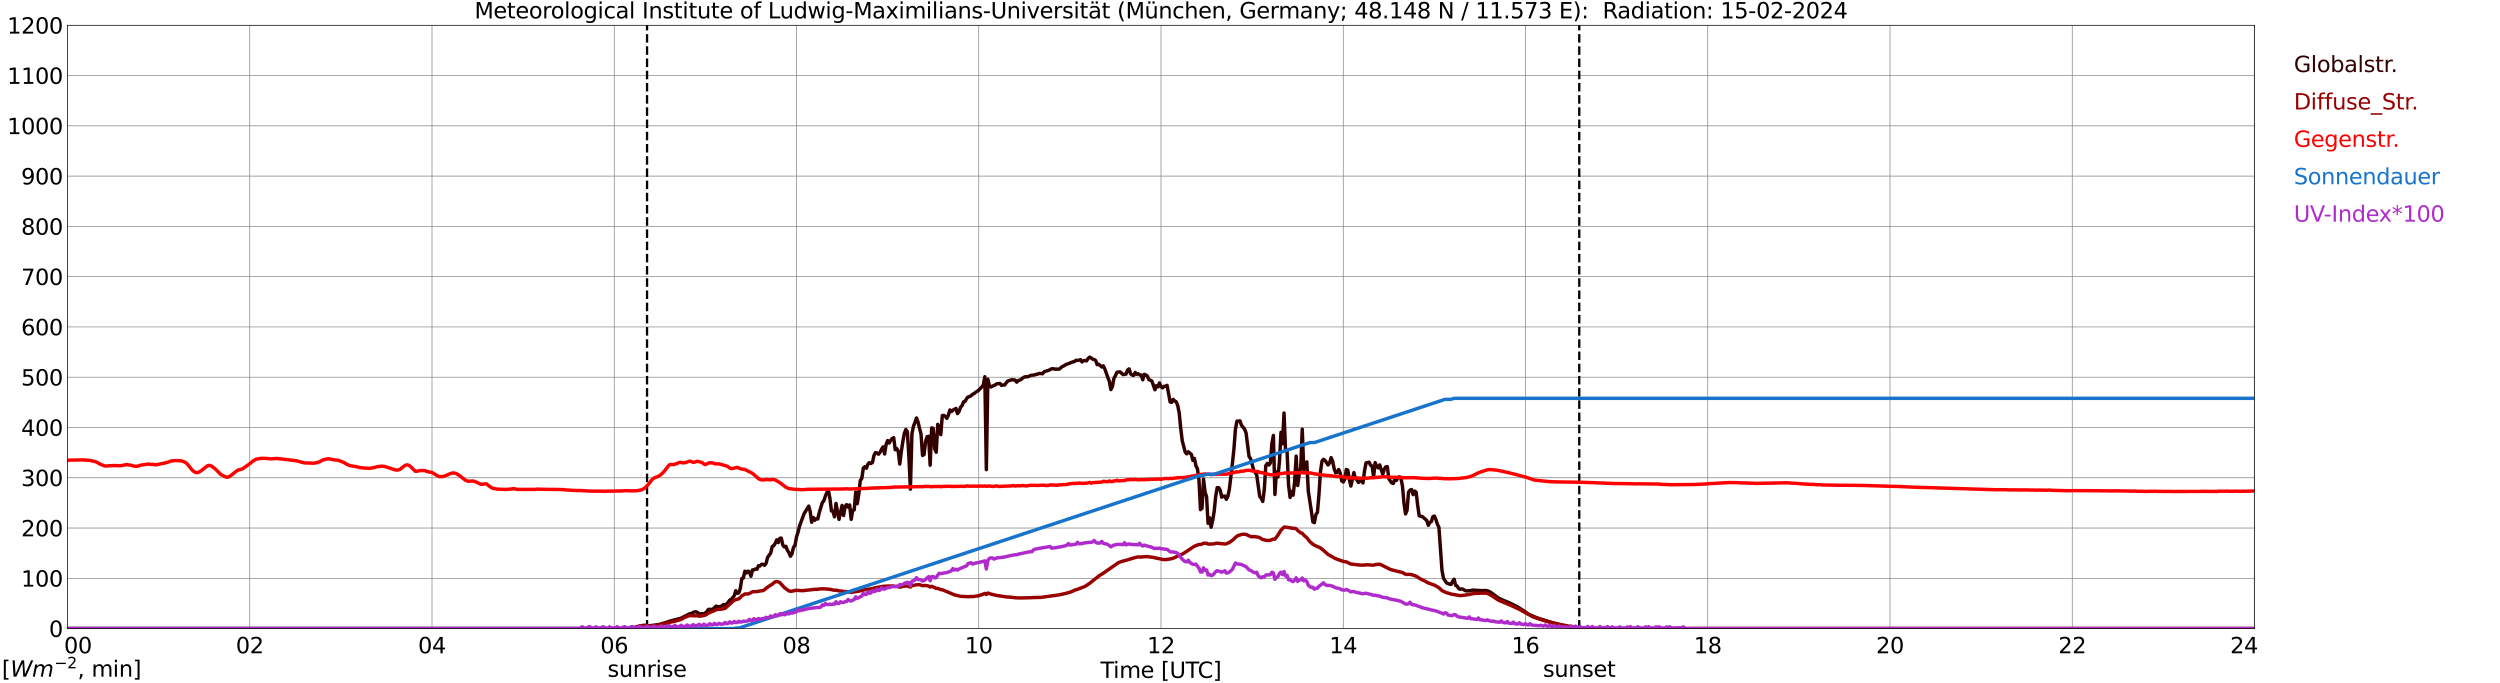 <?xml version="1.0" encoding="utf-8" standalone="no"?>
<!DOCTYPE svg PUBLIC "-//W3C//DTD SVG 1.1//EN"
  "http://www.w3.org/Graphics/SVG/1.1/DTD/svg11.dtd">
<svg xmlns:xlink="http://www.w3.org/1999/xlink" width="1085.4pt" height="296.64pt" viewBox="0 0 1085.4 296.64" xmlns="http://www.w3.org/2000/svg" version="1.1">
 <defs>
  <style type="text/css">*{stroke-linejoin: round; stroke-linecap: butt}</style>
 </defs>
 <g id="figure_1">
  <g id="patch_1">
   <path d="M 0 296.64 
L 1085.4 296.64 
L 1085.4 0 
L 0 0 
z
" style="fill: #ffffff"/>
  </g>
  <g id="axes_1">
   <g id="patch_2">
    <path d="M 29.306 272.909 
L 978.814 272.909 
L 978.814 10.976 
L 29.306 10.976 
z
" style="fill: #ffffff"/>
   </g>
   <g id="patch_3">
    <path d="M 978.814 272.909 
L 978.814 272.909 
L 978.814 10.976 
L 978.814 10.976 
z
" clip-path="url(#p72ae4dd08a)" style="fill: #d3d3d3; opacity: 0.25; stroke: #d3d3d3; stroke-linejoin: miter"/>
   </g>
   <g id="matplotlib.axis_1">
    <g id="xtick_1">
     <g id="line2d_1">
      <path d="M 29.306 272.909 
L 29.306 10.976 
" clip-path="url(#p72ae4dd08a)" style="fill: none; stroke: #808080; stroke-width: 0.3; stroke-linecap: square"/>
     </g>
     <g id="line2d_2"/>
     <g id="text_1">
      <!--    00 -->
      <g transform="translate(18.733 283.627) scale(0.095 -0.095)">
       <defs>
        <path id="DejaVuSans-20" transform="scale(0.016)"/>
        <path id="DejaVuSans-30" d="M 2034 4250 
Q 1547 4250 1301 3770 
Q 1056 3291 1056 2328 
Q 1056 1369 1301 889 
Q 1547 409 2034 409 
Q 2525 409 2770 889 
Q 3016 1369 3016 2328 
Q 3016 3291 2770 3770 
Q 2525 4250 2034 4250 
z
M 2034 4750 
Q 2819 4750 3233 4129 
Q 3647 3509 3647 2328 
Q 3647 1150 3233 529 
Q 2819 -91 2034 -91 
Q 1250 -91 836 529 
Q 422 1150 422 2328 
Q 422 3509 836 4129 
Q 1250 4750 2034 4750 
z
" transform="scale(0.016)"/>
       </defs>
       <use xlink:href="#DejaVuSans-20"/>
       <use xlink:href="#DejaVuSans-20" transform="translate(31.787 0)"/>
       <use xlink:href="#DejaVuSans-20" transform="translate(63.574 0)"/>
       <use xlink:href="#DejaVuSans-30" transform="translate(95.361 0)"/>
       <use xlink:href="#DejaVuSans-30" transform="translate(158.984 0)"/>
      </g>
     </g>
    </g>
    <g id="xtick_2">
     <g id="line2d_3">
      <path d="M 108.431 272.909 
L 108.431 10.976 
" clip-path="url(#p72ae4dd08a)" style="fill: none; stroke: #808080; stroke-width: 0.3; stroke-linecap: square"/>
     </g>
     <g id="line2d_4"/>
     <g id="text_2">
      <!-- 02 -->
      <g transform="translate(102.387 283.627) scale(0.095 -0.095)">
       <defs>
        <path id="DejaVuSans-32" d="M 1228 531 
L 3431 531 
L 3431 0 
L 469 0 
L 469 531 
Q 828 903 1448 1529 
Q 2069 2156 2228 2338 
Q 2531 2678 2651 2914 
Q 2772 3150 2772 3378 
Q 2772 3750 2511 3984 
Q 2250 4219 1831 4219 
Q 1534 4219 1204 4116 
Q 875 4013 500 3803 
L 500 4441 
Q 881 4594 1212 4672 
Q 1544 4750 1819 4750 
Q 2544 4750 2975 4387 
Q 3406 4025 3406 3419 
Q 3406 3131 3298 2873 
Q 3191 2616 2906 2266 
Q 2828 2175 2409 1742 
Q 1991 1309 1228 531 
z
" transform="scale(0.016)"/>
       </defs>
       <use xlink:href="#DejaVuSans-30"/>
       <use xlink:href="#DejaVuSans-32" transform="translate(63.623 0)"/>
      </g>
     </g>
    </g>
    <g id="xtick_3">
     <g id="line2d_5">
      <path d="M 187.557 272.909 
L 187.557 10.976 
" clip-path="url(#p72ae4dd08a)" style="fill: none; stroke: #808080; stroke-width: 0.3; stroke-linecap: square"/>
     </g>
     <g id="line2d_6"/>
     <g id="text_3">
      <!-- 04 -->
      <g transform="translate(181.513 283.627) scale(0.095 -0.095)">
       <defs>
        <path id="DejaVuSans-34" d="M 2419 4116 
L 825 1625 
L 2419 1625 
L 2419 4116 
z
M 2253 4666 
L 3047 4666 
L 3047 1625 
L 3713 1625 
L 3713 1100 
L 3047 1100 
L 3047 0 
L 2419 0 
L 2419 1100 
L 313 1100 
L 313 1709 
L 2253 4666 
z
" transform="scale(0.016)"/>
       </defs>
       <use xlink:href="#DejaVuSans-30"/>
       <use xlink:href="#DejaVuSans-34" transform="translate(63.623 0)"/>
      </g>
     </g>
    </g>
    <g id="xtick_4">
     <g id="line2d_7">
      <path d="M 266.683 272.909 
L 266.683 10.976 
" clip-path="url(#p72ae4dd08a)" style="fill: none; stroke: #808080; stroke-width: 0.3; stroke-linecap: square"/>
     </g>
     <g id="line2d_8"/>
     <g id="text_4">
      <!-- 06 -->
      <g transform="translate(260.638 283.627) scale(0.095 -0.095)">
       <defs>
        <path id="DejaVuSans-36" d="M 2113 2584 
Q 1688 2584 1439 2293 
Q 1191 2003 1191 1497 
Q 1191 994 1439 701 
Q 1688 409 2113 409 
Q 2538 409 2786 701 
Q 3034 994 3034 1497 
Q 3034 2003 2786 2293 
Q 2538 2584 2113 2584 
z
M 3366 4563 
L 3366 3988 
Q 3128 4100 2886 4159 
Q 2644 4219 2406 4219 
Q 1781 4219 1451 3797 
Q 1122 3375 1075 2522 
Q 1259 2794 1537 2939 
Q 1816 3084 2150 3084 
Q 2853 3084 3261 2657 
Q 3669 2231 3669 1497 
Q 3669 778 3244 343 
Q 2819 -91 2113 -91 
Q 1303 -91 875 529 
Q 447 1150 447 2328 
Q 447 3434 972 4092 
Q 1497 4750 2381 4750 
Q 2619 4750 2861 4703 
Q 3103 4656 3366 4563 
z
" transform="scale(0.016)"/>
       </defs>
       <use xlink:href="#DejaVuSans-30"/>
       <use xlink:href="#DejaVuSans-36" transform="translate(63.623 0)"/>
      </g>
     </g>
    </g>
    <g id="xtick_5">
     <g id="line2d_9">
      <path d="M 345.808 272.909 
L 345.808 10.976 
" clip-path="url(#p72ae4dd08a)" style="fill: none; stroke: #808080; stroke-width: 0.3; stroke-linecap: square"/>
     </g>
     <g id="line2d_10"/>
     <g id="text_5">
      <!-- 08 -->
      <g transform="translate(339.764 283.627) scale(0.095 -0.095)">
       <defs>
        <path id="DejaVuSans-38" d="M 2034 2216 
Q 1584 2216 1326 1975 
Q 1069 1734 1069 1313 
Q 1069 891 1326 650 
Q 1584 409 2034 409 
Q 2484 409 2743 651 
Q 3003 894 3003 1313 
Q 3003 1734 2745 1975 
Q 2488 2216 2034 2216 
z
M 1403 2484 
Q 997 2584 770 2862 
Q 544 3141 544 3541 
Q 544 4100 942 4425 
Q 1341 4750 2034 4750 
Q 2731 4750 3128 4425 
Q 3525 4100 3525 3541 
Q 3525 3141 3298 2862 
Q 3072 2584 2669 2484 
Q 3125 2378 3379 2068 
Q 3634 1759 3634 1313 
Q 3634 634 3220 271 
Q 2806 -91 2034 -91 
Q 1263 -91 848 271 
Q 434 634 434 1313 
Q 434 1759 690 2068 
Q 947 2378 1403 2484 
z
M 1172 3481 
Q 1172 3119 1398 2916 
Q 1625 2713 2034 2713 
Q 2441 2713 2670 2916 
Q 2900 3119 2900 3481 
Q 2900 3844 2670 4047 
Q 2441 4250 2034 4250 
Q 1625 4250 1398 4047 
Q 1172 3844 1172 3481 
z
" transform="scale(0.016)"/>
       </defs>
       <use xlink:href="#DejaVuSans-30"/>
       <use xlink:href="#DejaVuSans-38" transform="translate(63.623 0)"/>
      </g>
     </g>
    </g>
    <g id="xtick_6">
     <g id="line2d_11">
      <path d="M 424.934 272.909 
L 424.934 10.976 
" clip-path="url(#p72ae4dd08a)" style="fill: none; stroke: #808080; stroke-width: 0.3; stroke-linecap: square"/>
     </g>
     <g id="line2d_12"/>
     <g id="text_6">
      <!-- 10 -->
      <g transform="translate(418.89 283.627) scale(0.095 -0.095)">
       <defs>
        <path id="DejaVuSans-31" d="M 794 531 
L 1825 531 
L 1825 4091 
L 703 3866 
L 703 4441 
L 1819 4666 
L 2450 4666 
L 2450 531 
L 3481 531 
L 3481 0 
L 794 0 
L 794 531 
z
" transform="scale(0.016)"/>
       </defs>
       <use xlink:href="#DejaVuSans-31"/>
       <use xlink:href="#DejaVuSans-30" transform="translate(63.623 0)"/>
      </g>
     </g>
    </g>
    <g id="xtick_7">
     <g id="line2d_13">
      <path d="M 504.06 272.909 
L 504.06 10.976 
" clip-path="url(#p72ae4dd08a)" style="fill: none; stroke: #808080; stroke-width: 0.3; stroke-linecap: square"/>
     </g>
     <g id="line2d_14"/>
     <g id="text_7">
      <!-- 12 -->
      <g transform="translate(498.015 283.627) scale(0.095 -0.095)">
       <use xlink:href="#DejaVuSans-31"/>
       <use xlink:href="#DejaVuSans-32" transform="translate(63.623 0)"/>
      </g>
     </g>
    </g>
    <g id="xtick_8">
     <g id="line2d_15">
      <path d="M 583.185 272.909 
L 583.185 10.976 
" clip-path="url(#p72ae4dd08a)" style="fill: none; stroke: #808080; stroke-width: 0.3; stroke-linecap: square"/>
     </g>
     <g id="line2d_16"/>
     <g id="text_8">
      <!-- 14 -->
      <g transform="translate(577.141 283.627) scale(0.095 -0.095)">
       <use xlink:href="#DejaVuSans-31"/>
       <use xlink:href="#DejaVuSans-34" transform="translate(63.623 0)"/>
      </g>
     </g>
    </g>
    <g id="xtick_9">
     <g id="line2d_17">
      <path d="M 662.311 272.909 
L 662.311 10.976 
" clip-path="url(#p72ae4dd08a)" style="fill: none; stroke: #808080; stroke-width: 0.3; stroke-linecap: square"/>
     </g>
     <g id="line2d_18"/>
     <g id="text_9">
      <!-- 16 -->
      <g transform="translate(656.267 283.627) scale(0.095 -0.095)">
       <use xlink:href="#DejaVuSans-31"/>
       <use xlink:href="#DejaVuSans-36" transform="translate(63.623 0)"/>
      </g>
     </g>
    </g>
    <g id="xtick_10">
     <g id="line2d_19">
      <path d="M 741.437 272.909 
L 741.437 10.976 
" clip-path="url(#p72ae4dd08a)" style="fill: none; stroke: #808080; stroke-width: 0.3; stroke-linecap: square"/>
     </g>
     <g id="line2d_20"/>
     <g id="text_10">
      <!-- 18 -->
      <g transform="translate(735.392 283.627) scale(0.095 -0.095)">
       <use xlink:href="#DejaVuSans-31"/>
       <use xlink:href="#DejaVuSans-38" transform="translate(63.623 0)"/>
      </g>
     </g>
    </g>
    <g id="xtick_11">
     <g id="line2d_21">
      <path d="M 820.562 272.909 
L 820.562 10.976 
" clip-path="url(#p72ae4dd08a)" style="fill: none; stroke: #808080; stroke-width: 0.3; stroke-linecap: square"/>
     </g>
     <g id="line2d_22"/>
     <g id="text_11">
      <!-- 20 -->
      <g transform="translate(814.518 283.627) scale(0.095 -0.095)">
       <use xlink:href="#DejaVuSans-32"/>
       <use xlink:href="#DejaVuSans-30" transform="translate(63.623 0)"/>
      </g>
     </g>
    </g>
    <g id="xtick_12">
     <g id="line2d_23">
      <path d="M 899.688 272.909 
L 899.688 10.976 
" clip-path="url(#p72ae4dd08a)" style="fill: none; stroke: #808080; stroke-width: 0.3; stroke-linecap: square"/>
     </g>
     <g id="line2d_24"/>
     <g id="text_12">
      <!-- 22 -->
      <g transform="translate(893.644 283.627) scale(0.095 -0.095)">
       <use xlink:href="#DejaVuSans-32"/>
       <use xlink:href="#DejaVuSans-32" transform="translate(63.623 0)"/>
      </g>
     </g>
    </g>
    <g id="xtick_13">
     <g id="line2d_25">
      <path d="M 978.814 272.909 
L 978.814 10.976 
" clip-path="url(#p72ae4dd08a)" style="fill: none; stroke: #808080; stroke-width: 0.3; stroke-linecap: square"/>
     </g>
     <g id="line2d_26"/>
     <g id="text_13">
      <!-- 24    -->
      <g transform="translate(968.241 283.627) scale(0.095 -0.095)">
       <use xlink:href="#DejaVuSans-32"/>
       <use xlink:href="#DejaVuSans-34" transform="translate(63.623 0)"/>
       <use xlink:href="#DejaVuSans-20" transform="translate(127.246 0)"/>
       <use xlink:href="#DejaVuSans-20" transform="translate(159.033 0)"/>
       <use xlink:href="#DejaVuSans-20" transform="translate(190.82 0)"/>
      </g>
     </g>
    </g>
    <g id="text_14">
     <!-- Time [UTC] -->
     <g transform="translate(477.806 294.322) scale(0.095 -0.095)">
      <defs>
       <path id="DejaVuSans-54" d="M -19 4666 
L 3928 4666 
L 3928 4134 
L 2272 4134 
L 2272 0 
L 1638 0 
L 1638 4134 
L -19 4134 
L -19 4666 
z
" transform="scale(0.016)"/>
       <path id="DejaVuSans-69" d="M 603 3500 
L 1178 3500 
L 1178 0 
L 603 0 
L 603 3500 
z
M 603 4863 
L 1178 4863 
L 1178 4134 
L 603 4134 
L 603 4863 
z
" transform="scale(0.016)"/>
       <path id="DejaVuSans-6d" d="M 3328 2828 
Q 3544 3216 3844 3400 
Q 4144 3584 4550 3584 
Q 5097 3584 5394 3201 
Q 5691 2819 5691 2113 
L 5691 0 
L 5113 0 
L 5113 2094 
Q 5113 2597 4934 2840 
Q 4756 3084 4391 3084 
Q 3944 3084 3684 2787 
Q 3425 2491 3425 1978 
L 3425 0 
L 2847 0 
L 2847 2094 
Q 2847 2600 2669 2842 
Q 2491 3084 2119 3084 
Q 1678 3084 1418 2786 
Q 1159 2488 1159 1978 
L 1159 0 
L 581 0 
L 581 3500 
L 1159 3500 
L 1159 2956 
Q 1356 3278 1631 3431 
Q 1906 3584 2284 3584 
Q 2666 3584 2933 3390 
Q 3200 3197 3328 2828 
z
" transform="scale(0.016)"/>
       <path id="DejaVuSans-65" d="M 3597 1894 
L 3597 1613 
L 953 1613 
Q 991 1019 1311 708 
Q 1631 397 2203 397 
Q 2534 397 2845 478 
Q 3156 559 3463 722 
L 3463 178 
Q 3153 47 2828 -22 
Q 2503 -91 2169 -91 
Q 1331 -91 842 396 
Q 353 884 353 1716 
Q 353 2575 817 3079 
Q 1281 3584 2069 3584 
Q 2775 3584 3186 3129 
Q 3597 2675 3597 1894 
z
M 3022 2063 
Q 3016 2534 2758 2815 
Q 2500 3097 2075 3097 
Q 1594 3097 1305 2825 
Q 1016 2553 972 2059 
L 3022 2063 
z
" transform="scale(0.016)"/>
       <path id="DejaVuSans-5b" d="M 550 4863 
L 1875 4863 
L 1875 4416 
L 1125 4416 
L 1125 -397 
L 1875 -397 
L 1875 -844 
L 550 -844 
L 550 4863 
z
" transform="scale(0.016)"/>
       <path id="DejaVuSans-55" d="M 556 4666 
L 1191 4666 
L 1191 1831 
Q 1191 1081 1462 751 
Q 1734 422 2344 422 
Q 2950 422 3222 751 
Q 3494 1081 3494 1831 
L 3494 4666 
L 4128 4666 
L 4128 1753 
Q 4128 841 3676 375 
Q 3225 -91 2344 -91 
Q 1459 -91 1007 375 
Q 556 841 556 1753 
L 556 4666 
z
" transform="scale(0.016)"/>
       <path id="DejaVuSans-43" d="M 4122 4306 
L 4122 3641 
Q 3803 3938 3442 4084 
Q 3081 4231 2675 4231 
Q 1875 4231 1450 3742 
Q 1025 3253 1025 2328 
Q 1025 1406 1450 917 
Q 1875 428 2675 428 
Q 3081 428 3442 575 
Q 3803 722 4122 1019 
L 4122 359 
Q 3791 134 3420 21 
Q 3050 -91 2638 -91 
Q 1578 -91 968 557 
Q 359 1206 359 2328 
Q 359 3453 968 4101 
Q 1578 4750 2638 4750 
Q 3056 4750 3426 4639 
Q 3797 4528 4122 4306 
z
" transform="scale(0.016)"/>
       <path id="DejaVuSans-5d" d="M 1947 4863 
L 1947 -844 
L 622 -844 
L 622 -397 
L 1369 -397 
L 1369 4416 
L 622 4416 
L 622 4863 
L 1947 4863 
z
" transform="scale(0.016)"/>
      </defs>
      <use xlink:href="#DejaVuSans-54"/>
      <use xlink:href="#DejaVuSans-69" transform="translate(57.959 0)"/>
      <use xlink:href="#DejaVuSans-6d" transform="translate(85.742 0)"/>
      <use xlink:href="#DejaVuSans-65" transform="translate(183.154 0)"/>
      <use xlink:href="#DejaVuSans-20" transform="translate(244.678 0)"/>
      <use xlink:href="#DejaVuSans-5b" transform="translate(276.465 0)"/>
      <use xlink:href="#DejaVuSans-55" transform="translate(315.479 0)"/>
      <use xlink:href="#DejaVuSans-54" transform="translate(388.672 0)"/>
      <use xlink:href="#DejaVuSans-43" transform="translate(443.881 0)"/>
      <use xlink:href="#DejaVuSans-5d" transform="translate(513.705 0)"/>
     </g>
    </g>
   </g>
   <g id="matplotlib.axis_2">
    <g id="ytick_1">
     <g id="line2d_27">
      <path d="M 29.306 272.909 
L 978.814 272.909 
" clip-path="url(#p72ae4dd08a)" style="fill: none; stroke: #808080; stroke-width: 0.3; stroke-linecap: square"/>
     </g>
     <g id="line2d_28"/>
     <g id="text_15">
      <!-- 0 -->
      <g transform="translate(21.261 276.518) scale(0.095 -0.095)">
       <use xlink:href="#DejaVuSans-30"/>
      </g>
     </g>
    </g>
    <g id="ytick_2">
     <g id="line2d_29">
      <path d="M 29.306 251.081 
L 978.814 251.081 
" clip-path="url(#p72ae4dd08a)" style="fill: none; stroke: #808080; stroke-width: 0.3; stroke-linecap: square"/>
     </g>
     <g id="line2d_30"/>
     <g id="text_16">
      <!-- 100 -->
      <g transform="translate(9.173 254.69) scale(0.095 -0.095)">
       <use xlink:href="#DejaVuSans-31"/>
       <use xlink:href="#DejaVuSans-30" transform="translate(63.623 0)"/>
       <use xlink:href="#DejaVuSans-30" transform="translate(127.246 0)"/>
      </g>
     </g>
    </g>
    <g id="ytick_3">
     <g id="line2d_31">
      <path d="M 29.306 229.253 
L 978.814 229.253 
" clip-path="url(#p72ae4dd08a)" style="fill: none; stroke: #808080; stroke-width: 0.3; stroke-linecap: square"/>
     </g>
     <g id="line2d_32"/>
     <g id="text_17">
      <!-- 200 -->
      <g transform="translate(9.173 232.863) scale(0.095 -0.095)">
       <use xlink:href="#DejaVuSans-32"/>
       <use xlink:href="#DejaVuSans-30" transform="translate(63.623 0)"/>
       <use xlink:href="#DejaVuSans-30" transform="translate(127.246 0)"/>
      </g>
     </g>
    </g>
    <g id="ytick_4">
     <g id="line2d_33">
      <path d="M 29.306 207.426 
L 978.814 207.426 
" clip-path="url(#p72ae4dd08a)" style="fill: none; stroke: #808080; stroke-width: 0.3; stroke-linecap: square"/>
     </g>
     <g id="line2d_34"/>
     <g id="text_18">
      <!-- 300 -->
      <g transform="translate(9.173 211.035) scale(0.095 -0.095)">
       <defs>
        <path id="DejaVuSans-33" d="M 2597 2516 
Q 3050 2419 3304 2112 
Q 3559 1806 3559 1356 
Q 3559 666 3084 287 
Q 2609 -91 1734 -91 
Q 1441 -91 1130 -33 
Q 819 25 488 141 
L 488 750 
Q 750 597 1062 519 
Q 1375 441 1716 441 
Q 2309 441 2620 675 
Q 2931 909 2931 1356 
Q 2931 1769 2642 2001 
Q 2353 2234 1838 2234 
L 1294 2234 
L 1294 2753 
L 1863 2753 
Q 2328 2753 2575 2939 
Q 2822 3125 2822 3475 
Q 2822 3834 2567 4026 
Q 2313 4219 1838 4219 
Q 1578 4219 1281 4162 
Q 984 4106 628 3988 
L 628 4550 
Q 988 4650 1302 4700 
Q 1616 4750 1894 4750 
Q 2613 4750 3031 4423 
Q 3450 4097 3450 3541 
Q 3450 3153 3228 2886 
Q 3006 2619 2597 2516 
z
" transform="scale(0.016)"/>
       </defs>
       <use xlink:href="#DejaVuSans-33"/>
       <use xlink:href="#DejaVuSans-30" transform="translate(63.623 0)"/>
       <use xlink:href="#DejaVuSans-30" transform="translate(127.246 0)"/>
      </g>
     </g>
    </g>
    <g id="ytick_5">
     <g id="line2d_35">
      <path d="M 29.306 185.598 
L 978.814 185.598 
" clip-path="url(#p72ae4dd08a)" style="fill: none; stroke: #808080; stroke-width: 0.3; stroke-linecap: square"/>
     </g>
     <g id="line2d_36"/>
     <g id="text_19">
      <!-- 400 -->
      <g transform="translate(9.173 189.207) scale(0.095 -0.095)">
       <use xlink:href="#DejaVuSans-34"/>
       <use xlink:href="#DejaVuSans-30" transform="translate(63.623 0)"/>
       <use xlink:href="#DejaVuSans-30" transform="translate(127.246 0)"/>
      </g>
     </g>
    </g>
    <g id="ytick_6">
     <g id="line2d_37">
      <path d="M 29.306 163.77 
L 978.814 163.77 
" clip-path="url(#p72ae4dd08a)" style="fill: none; stroke: #808080; stroke-width: 0.3; stroke-linecap: square"/>
     </g>
     <g id="line2d_38"/>
     <g id="text_20">
      <!-- 500 -->
      <g transform="translate(9.173 167.379) scale(0.095 -0.095)">
       <defs>
        <path id="DejaVuSans-35" d="M 691 4666 
L 3169 4666 
L 3169 4134 
L 1269 4134 
L 1269 2991 
Q 1406 3038 1543 3061 
Q 1681 3084 1819 3084 
Q 2600 3084 3056 2656 
Q 3513 2228 3513 1497 
Q 3513 744 3044 326 
Q 2575 -91 1722 -91 
Q 1428 -91 1123 -41 
Q 819 9 494 109 
L 494 744 
Q 775 591 1075 516 
Q 1375 441 1709 441 
Q 2250 441 2565 725 
Q 2881 1009 2881 1497 
Q 2881 1984 2565 2268 
Q 2250 2553 1709 2553 
Q 1456 2553 1204 2497 
Q 953 2441 691 2322 
L 691 4666 
z
" transform="scale(0.016)"/>
       </defs>
       <use xlink:href="#DejaVuSans-35"/>
       <use xlink:href="#DejaVuSans-30" transform="translate(63.623 0)"/>
       <use xlink:href="#DejaVuSans-30" transform="translate(127.246 0)"/>
      </g>
     </g>
    </g>
    <g id="ytick_7">
     <g id="line2d_39">
      <path d="M 29.306 141.942 
L 978.814 141.942 
" clip-path="url(#p72ae4dd08a)" style="fill: none; stroke: #808080; stroke-width: 0.3; stroke-linecap: square"/>
     </g>
     <g id="line2d_40"/>
     <g id="text_21">
      <!-- 600 -->
      <g transform="translate(9.173 145.551) scale(0.095 -0.095)">
       <use xlink:href="#DejaVuSans-36"/>
       <use xlink:href="#DejaVuSans-30" transform="translate(63.623 0)"/>
       <use xlink:href="#DejaVuSans-30" transform="translate(127.246 0)"/>
      </g>
     </g>
    </g>
    <g id="ytick_8">
     <g id="line2d_41">
      <path d="M 29.306 120.114 
L 978.814 120.114 
" clip-path="url(#p72ae4dd08a)" style="fill: none; stroke: #808080; stroke-width: 0.3; stroke-linecap: square"/>
     </g>
     <g id="line2d_42"/>
     <g id="text_22">
      <!-- 700 -->
      <g transform="translate(9.173 123.724) scale(0.095 -0.095)">
       <defs>
        <path id="DejaVuSans-37" d="M 525 4666 
L 3525 4666 
L 3525 4397 
L 1831 0 
L 1172 0 
L 2766 4134 
L 525 4134 
L 525 4666 
z
" transform="scale(0.016)"/>
       </defs>
       <use xlink:href="#DejaVuSans-37"/>
       <use xlink:href="#DejaVuSans-30" transform="translate(63.623 0)"/>
       <use xlink:href="#DejaVuSans-30" transform="translate(127.246 0)"/>
      </g>
     </g>
    </g>
    <g id="ytick_9">
     <g id="line2d_43">
      <path d="M 29.306 98.287 
L 978.814 98.287 
" clip-path="url(#p72ae4dd08a)" style="fill: none; stroke: #808080; stroke-width: 0.3; stroke-linecap: square"/>
     </g>
     <g id="line2d_44"/>
     <g id="text_23">
      <!-- 800 -->
      <g transform="translate(9.173 101.896) scale(0.095 -0.095)">
       <use xlink:href="#DejaVuSans-38"/>
       <use xlink:href="#DejaVuSans-30" transform="translate(63.623 0)"/>
       <use xlink:href="#DejaVuSans-30" transform="translate(127.246 0)"/>
      </g>
     </g>
    </g>
    <g id="ytick_10">
     <g id="line2d_45">
      <path d="M 29.306 76.459 
L 978.814 76.459 
" clip-path="url(#p72ae4dd08a)" style="fill: none; stroke: #808080; stroke-width: 0.3; stroke-linecap: square"/>
     </g>
     <g id="line2d_46"/>
     <g id="text_24">
      <!-- 900 -->
      <g transform="translate(9.173 80.068) scale(0.095 -0.095)">
       <defs>
        <path id="DejaVuSans-39" d="M 703 97 
L 703 672 
Q 941 559 1184 500 
Q 1428 441 1663 441 
Q 2288 441 2617 861 
Q 2947 1281 2994 2138 
Q 2813 1869 2534 1725 
Q 2256 1581 1919 1581 
Q 1219 1581 811 2004 
Q 403 2428 403 3163 
Q 403 3881 828 4315 
Q 1253 4750 1959 4750 
Q 2769 4750 3195 4129 
Q 3622 3509 3622 2328 
Q 3622 1225 3098 567 
Q 2575 -91 1691 -91 
Q 1453 -91 1209 -44 
Q 966 3 703 97 
z
M 1959 2075 
Q 2384 2075 2632 2365 
Q 2881 2656 2881 3163 
Q 2881 3666 2632 3958 
Q 2384 4250 1959 4250 
Q 1534 4250 1286 3958 
Q 1038 3666 1038 3163 
Q 1038 2656 1286 2365 
Q 1534 2075 1959 2075 
z
" transform="scale(0.016)"/>
       </defs>
       <use xlink:href="#DejaVuSans-39"/>
       <use xlink:href="#DejaVuSans-30" transform="translate(63.623 0)"/>
       <use xlink:href="#DejaVuSans-30" transform="translate(127.246 0)"/>
      </g>
     </g>
    </g>
    <g id="ytick_11">
     <g id="line2d_47">
      <path d="M 29.306 54.631 
L 978.814 54.631 
" clip-path="url(#p72ae4dd08a)" style="fill: none; stroke: #808080; stroke-width: 0.3; stroke-linecap: square"/>
     </g>
     <g id="line2d_48"/>
     <g id="text_25">
      <!-- 1000 -->
      <g transform="translate(3.128 58.24) scale(0.095 -0.095)">
       <use xlink:href="#DejaVuSans-31"/>
       <use xlink:href="#DejaVuSans-30" transform="translate(63.623 0)"/>
       <use xlink:href="#DejaVuSans-30" transform="translate(127.246 0)"/>
       <use xlink:href="#DejaVuSans-30" transform="translate(190.869 0)"/>
      </g>
     </g>
    </g>
    <g id="ytick_12">
     <g id="line2d_49">
      <path d="M 29.306 32.803 
L 978.814 32.803 
" clip-path="url(#p72ae4dd08a)" style="fill: none; stroke: #808080; stroke-width: 0.3; stroke-linecap: square"/>
     </g>
     <g id="line2d_50"/>
     <g id="text_26">
      <!-- 1100 -->
      <g transform="translate(3.128 36.413) scale(0.095 -0.095)">
       <use xlink:href="#DejaVuSans-31"/>
       <use xlink:href="#DejaVuSans-31" transform="translate(63.623 0)"/>
       <use xlink:href="#DejaVuSans-30" transform="translate(127.246 0)"/>
       <use xlink:href="#DejaVuSans-30" transform="translate(190.869 0)"/>
      </g>
     </g>
    </g>
    <g id="ytick_13">
     <g id="line2d_51">
      <path d="M 29.306 10.976 
L 978.814 10.976 
" clip-path="url(#p72ae4dd08a)" style="fill: none; stroke: #808080; stroke-width: 0.3; stroke-linecap: square"/>
     </g>
     <g id="line2d_52"/>
     <g id="text_27">
      <!-- 1200 -->
      <g transform="translate(3.128 14.585) scale(0.095 -0.095)">
       <use xlink:href="#DejaVuSans-31"/>
       <use xlink:href="#DejaVuSans-32" transform="translate(63.623 0)"/>
       <use xlink:href="#DejaVuSans-30" transform="translate(127.246 0)"/>
       <use xlink:href="#DejaVuSans-30" transform="translate(190.869 0)"/>
      </g>
     </g>
    </g>
   </g>
   <g id="line2d_53">
    <path d="M 280.925 272.909 
L 280.925 10.976 
" clip-path="url(#p72ae4dd08a)" style="fill: none; stroke-dasharray: 3.7,1.6; stroke-dashoffset: 0; stroke: #000000"/>
   </g>
   <g id="line2d_54">
    <path d="M 685.653 272.909 
L 685.653 10.976 
" clip-path="url(#p72ae4dd08a)" style="fill: none; stroke-dasharray: 3.7,1.6; stroke-dashoffset: 0; stroke: #000000"/>
   </g>
   <g id="line2d_55">
    <path d="M 29.306 272.909 
L 273.936 272.909 
L 275.255 272.645 
L 277.233 271.935 
L 279.211 271.529 
L 280.53 271.547 
L 281.849 271.682 
L 284.486 271.379 
L 286.464 271.04 
L 289.102 270.281 
L 290.42 269.792 
L 295.696 268.39 
L 298.333 267.022 
L 299.652 266.398 
L 300.311 266.398 
L 300.971 265.841 
L 301.63 265.655 
L 302.289 265.655 
L 302.949 265.976 
L 303.608 266.718 
L 304.267 266.433 
L 305.586 266.5 
L 306.246 266.094 
L 306.905 265.553 
L 307.564 264.557 
L 308.883 264.575 
L 309.543 264.457 
L 310.861 263.174 
L 312.18 263.427 
L 312.839 263.359 
L 313.499 262.971 
L 314.158 262.431 
L 314.818 262.82 
L 316.136 261.519 
L 316.796 260.539 
L 317.455 260.253 
L 318.774 258.699 
L 319.433 256.455 
L 320.093 257.636 
L 320.752 257.4 
L 321.411 255.475 
L 322.071 251.188 
L 322.73 250.952 
L 323.39 248.014 
L 324.049 248.774 
L 324.708 247.947 
L 325.368 248.3 
L 326.027 250.175 
L 326.686 247.44 
L 327.346 247.423 
L 328.005 247.001 
L 328.665 247.119 
L 329.324 245.618 
L 329.983 245.7 
L 330.643 245.009 
L 331.302 245.026 
L 331.961 245.432 
L 332.621 244.537 
L 333.28 241.953 
L 334.599 240.148 
L 335.258 237.277 
L 335.918 236.906 
L 336.577 235.893 
L 337.236 234.374 
L 337.896 235.572 
L 338.555 233.715 
L 339.215 233.632 
L 339.874 236.686 
L 340.533 237.463 
L 341.193 237.177 
L 341.852 238.882 
L 342.512 239.945 
L 343.171 241.499 
L 343.83 240.451 
L 344.49 237.666 
L 345.149 236.806 
L 345.808 233.126 
L 346.468 231.065 
L 347.127 228.38 
L 349.105 223.03 
L 351.083 219.736 
L 351.743 222.017 
L 352.402 226.743 
L 353.062 224.667 
L 353.721 225.883 
L 354.38 225.206 
L 355.04 225.324 
L 355.699 222.506 
L 357.018 218.217 
L 357.677 217.425 
L 358.337 215.399 
L 358.996 213.845 
L 359.655 213.003 
L 360.315 216.327 
L 360.974 221.814 
L 361.634 221.965 
L 362.293 224.364 
L 362.952 218.59 
L 364.271 225.495 
L 365.59 219.433 
L 366.249 223.79 
L 366.909 219.939 
L 367.568 219.097 
L 368.227 220.193 
L 368.887 219.23 
L 369.546 225.477 
L 370.206 221.561 
L 370.865 221.376 
L 371.524 213.627 
L 372.184 218.673 
L 372.843 214.554 
L 373.502 208.646 
L 374.162 207.701 
L 374.821 203.211 
L 375.481 202.637 
L 376.14 203.296 
L 376.799 201.539 
L 377.459 200.829 
L 378.118 201.235 
L 378.777 200.796 
L 379.437 197.758 
L 380.096 196.492 
L 380.756 196.643 
L 381.415 197.201 
L 382.074 196.389 
L 382.734 195.04 
L 383.393 194.01 
L 384.053 197.084 
L 384.712 193.015 
L 385.371 191.275 
L 386.031 192.356 
L 386.69 191.207 
L 387.349 190.38 
L 388.009 190.009 
L 388.668 195.259 
L 389.328 194.752 
L 389.987 195.986 
L 390.646 201.471 
L 391.306 196.136 
L 391.965 191.749 
L 392.624 188.169 
L 393.284 186.482 
L 393.943 187.409 
L 394.603 198.247 
L 395.262 212.376 
L 395.921 188.337 
L 396.581 185.046 
L 397.24 183.408 
L 397.899 181.468 
L 398.559 183.188 
L 399.878 188.558 
L 400.537 197.741 
L 401.196 197.337 
L 401.856 191.646 
L 402.515 189.588 
L 403.175 189.435 
L 403.834 201.962 
L 404.493 185.772 
L 405.153 185.975 
L 405.812 194.955 
L 406.471 196.339 
L 407.131 184.236 
L 407.79 185.637 
L 408.45 188.708 
L 409.109 180.42 
L 409.768 180.353 
L 410.428 180.776 
L 411.087 181.636 
L 411.746 180.202 
L 412.406 177.989 
L 413.065 178.698 
L 413.725 178.074 
L 415.043 177.332 
L 415.703 179.56 
L 416.362 178.698 
L 417.022 176.825 
L 417.681 176.098 
L 418.34 174.461 
L 419 174.258 
L 419.659 173.06 
L 420.318 172.318 
L 420.978 172.182 
L 421.637 171.761 
L 422.297 171.17 
L 422.956 170.831 
L 423.615 170.275 
L 424.275 169.904 
L 424.934 169.38 
L 426.253 167.996 
L 426.912 167.136 
L 427.572 163.556 
L 428.231 203.903 
L 428.89 164.637 
L 429.55 167.455 
L 430.209 168.013 
L 430.869 167.625 
L 431.528 167.422 
L 432.847 166.595 
L 434.165 166.494 
L 434.825 167.337 
L 435.484 167.118 
L 436.144 167.169 
L 437.462 165.464 
L 438.781 165.025 
L 439.44 164.855 
L 440.759 165.04 
L 441.419 165.92 
L 442.078 165.243 
L 442.737 165.04 
L 443.397 164.669 
L 444.056 164.08 
L 444.716 163.709 
L 445.375 163.539 
L 446.034 163.624 
L 446.694 163.403 
L 447.353 163.015 
L 448.012 162.882 
L 448.672 162.882 
L 449.991 162.508 
L 450.65 162.375 
L 451.309 162.105 
L 452.628 162.273 
L 453.287 161.413 
L 454.606 160.974 
L 455.266 160.804 
L 456.584 160.112 
L 457.244 160.094 
L 457.903 160.282 
L 458.563 160.197 
L 459.222 160.315 
L 459.881 160.247 
L 461.2 159.134 
L 461.859 158.863 
L 462.519 158.407 
L 465.816 157.091 
L 466.475 156.988 
L 467.134 156.414 
L 467.794 156.482 
L 468.453 156.381 
L 469.113 156.161 
L 469.772 157.141 
L 470.431 156.567 
L 471.091 156.534 
L 471.75 156.685 
L 472.409 155.654 
L 473.069 155.048 
L 473.728 155.401 
L 474.388 155.925 
L 475.047 156.095 
L 475.706 156.534 
L 476.366 158.339 
L 477.025 158.154 
L 477.685 158.678 
L 478.344 159.352 
L 479.003 158.828 
L 479.663 160.162 
L 480.981 163.91 
L 481.641 165.614 
L 482.3 169.144 
L 482.96 167.828 
L 483.619 164.265 
L 484.278 163.082 
L 484.938 161.631 
L 486.256 161.428 
L 487.575 162.628 
L 488.894 162.408 
L 489.553 160.636 
L 490.213 160.162 
L 490.872 162.29 
L 491.532 162.829 
L 492.191 162.965 
L 492.85 161.699 
L 493.51 162.543 
L 494.169 162.273 
L 494.828 162.814 
L 495.488 162.814 
L 496.147 164.89 
L 496.807 162.526 
L 497.466 162.796 
L 498.125 163.253 
L 498.785 164.84 
L 499.444 165.058 
L 500.103 165.446 
L 501.422 169.212 
L 502.082 167.439 
L 502.741 167.978 
L 503.4 166.256 
L 504.06 167.843 
L 504.719 168.384 
L 505.379 167.725 
L 506.038 167.692 
L 506.697 167.304 
L 508.016 174.511 
L 508.675 174.714 
L 509.335 173.398 
L 509.994 174.09 
L 510.654 174.444 
L 511.313 176.048 
L 511.972 179.322 
L 512.632 186.076 
L 513.291 191.41 
L 514.61 196.389 
L 515.269 197.031 
L 515.929 196.154 
L 517.247 197.269 
L 517.907 199.884 
L 518.566 199.041 
L 519.226 202.198 
L 519.885 203.549 
L 520.544 208.31 
L 521.204 221.258 
L 521.863 220.684 
L 522.522 208.021 
L 523.182 213.592 
L 523.841 215.703 
L 524.501 227.232 
L 525.16 224.818 
L 525.819 228.904 
L 526.479 226.018 
L 527.138 222.085 
L 527.797 215.535 
L 528.457 211.702 
L 529.116 211.752 
L 529.776 212.832 
L 530.435 215.855 
L 531.094 215.432 
L 531.754 215.364 
L 532.413 216.766 
L 533.073 215.567 
L 533.732 212.444 
L 535.051 201.303 
L 535.71 195.056 
L 536.369 186.447 
L 537.029 182.869 
L 538.348 182.734 
L 539.007 184.624 
L 540.326 186.261 
L 540.985 187.933 
L 542.304 198.264 
L 542.963 199.092 
L 544.282 204.088 
L 545.601 206.131 
L 546.919 215.535 
L 547.579 216.294 
L 548.238 217.711 
L 548.898 212.631 
L 549.557 202.163 
L 550.216 201.185 
L 550.876 201.894 
L 551.535 201.1 
L 552.195 192.659 
L 552.854 189.047 
L 553.513 214.69 
L 554.173 204.83 
L 554.832 207.109 
L 555.491 200.323 
L 556.151 187.695 
L 556.81 192.659 
L 557.47 179.322 
L 558.129 195.259 
L 558.788 196.036 
L 559.448 210.656 
L 560.107 215.973 
L 560.766 213.356 
L 561.426 214.993 
L 562.085 209.119 
L 562.745 198.011 
L 563.404 210.789 
L 564.063 205.878 
L 564.723 203.025 
L 565.382 186.329 
L 566.042 203.92 
L 566.701 202.03 
L 567.36 200.543 
L 568.02 213.323 
L 569.338 221.915 
L 569.998 226.575 
L 570.657 226.896 
L 571.317 223.366 
L 571.976 222.456 
L 572.635 214.707 
L 573.295 204.747 
L 573.954 200.222 
L 574.613 199.43 
L 575.273 199.851 
L 576.592 201.859 
L 577.251 200.999 
L 577.91 198.686 
L 578.57 200.222 
L 579.229 203.497 
L 579.889 205.286 
L 580.548 205.118 
L 581.207 203.852 
L 581.867 205.404 
L 582.526 208.781 
L 583.185 209.237 
L 583.845 208.021 
L 584.504 203.817 
L 585.164 204.138 
L 585.823 208.157 
L 586.482 211.027 
L 587.801 205.186 
L 588.46 207.853 
L 589.12 208.275 
L 589.779 209.473 
L 590.439 208.798 
L 591.098 208.798 
L 591.757 209.676 
L 592.417 204.426 
L 593.076 200.965 
L 594.395 200.661 
L 595.054 201.977 
L 595.714 202.351 
L 596.373 206.958 
L 597.032 200.847 
L 597.692 202.451 
L 598.351 203.125 
L 599.011 201.859 
L 600.329 205.895 
L 600.989 203.75 
L 601.648 202.704 
L 602.307 202.619 
L 602.967 207.718 
L 603.626 208.866 
L 604.286 209.693 
L 604.945 209.896 
L 605.604 207.718 
L 606.264 208.595 
L 606.923 207.329 
L 607.582 207.026 
L 608.242 207.786 
L 608.901 211.077 
L 609.561 218.573 
L 610.22 223.113 
L 610.879 221.576 
L 611.539 213.627 
L 612.198 212.782 
L 612.858 212.529 
L 613.517 214.757 
L 614.176 213.203 
L 614.836 213.694 
L 615.495 219.383 
L 616.154 223.925 
L 616.814 224.161 
L 617.473 224.229 
L 619.451 225.983 
L 620.111 228.044 
L 620.77 226.843 
L 621.429 226.472 
L 622.089 224.364 
L 622.748 224.058 
L 623.408 225.577 
L 624.067 227.621 
L 624.726 228.972 
L 626.045 247.558 
L 626.705 251.053 
L 628.023 253.061 
L 629.342 253.635 
L 630.001 253.737 
L 630.661 252.386 
L 631.32 251.474 
L 631.98 254.141 
L 632.639 254.429 
L 633.298 255.51 
L 633.958 255.846 
L 634.617 255.645 
L 635.276 255.881 
L 635.936 256.302 
L 636.595 256.54 
L 638.573 256.438 
L 639.233 256.202 
L 643.848 256.455 
L 644.508 256.352 
L 645.827 256.505 
L 647.145 257.112 
L 650.442 259.561 
L 653.08 260.81 
L 654.399 261.316 
L 657.036 262.549 
L 657.695 262.938 
L 658.355 263.174 
L 660.992 264.828 
L 663.63 266.651 
L 666.267 267.816 
L 667.586 268.323 
L 674.839 270.619 
L 678.796 271.632 
L 682.092 272.407 
L 685.389 272.909 
L 978.154 272.909 
L 978.154 272.909 
" clip-path="url(#p72ae4dd08a)" style="fill: none; stroke: #330000; stroke-width: 1.5; stroke-linecap: square"/>
   </g>
   <g id="line2d_56">
    <path d="M 29.306 272.909 
L 273.277 272.909 
L 275.255 272.492 
L 277.892 271.737 
L 279.87 271.569 
L 282.508 271.822 
L 287.124 271.191 
L 289.761 270.436 
L 291.08 270.1 
L 293.058 269.722 
L 293.717 269.471 
L 295.036 269.176 
L 296.355 268.589 
L 297.014 268.126 
L 298.333 267.624 
L 298.992 267.371 
L 299.652 267.288 
L 302.289 267.371 
L 302.949 267.371 
L 303.608 267.539 
L 305.586 267.244 
L 306.246 267.035 
L 308.224 265.861 
L 310.202 265.105 
L 310.861 264.728 
L 311.521 264.56 
L 312.839 264.516 
L 314.818 264.138 
L 318.114 261.117 
L 318.774 260.655 
L 319.433 260.362 
L 320.752 259.985 
L 321.411 259.439 
L 322.071 258.681 
L 322.73 258.348 
L 323.39 257.885 
L 324.049 257.843 
L 324.708 257.926 
L 326.027 257.339 
L 326.686 256.92 
L 328.665 256.835 
L 329.983 256.584 
L 331.302 256.416 
L 331.961 255.997 
L 333.28 254.905 
L 334.599 254.023 
L 335.258 253.687 
L 335.918 253.056 
L 336.577 252.596 
L 337.236 252.469 
L 337.896 252.637 
L 338.555 252.932 
L 340.533 255.115 
L 342.512 256.542 
L 343.171 256.71 
L 343.83 256.667 
L 345.149 256.374 
L 345.808 256.289 
L 348.446 256.457 
L 353.721 255.87 
L 355.04 255.87 
L 355.699 255.702 
L 357.677 255.619 
L 360.315 255.87 
L 362.293 256.289 
L 362.952 256.206 
L 364.271 256.542 
L 365.59 256.625 
L 366.249 256.876 
L 366.909 256.793 
L 368.887 257.003 
L 369.546 257.171 
L 372.843 256.667 
L 375.481 256.038 
L 378.777 255.534 
L 380.096 255.156 
L 383.393 254.569 
L 384.712 254.484 
L 387.349 254.401 
L 388.009 254.443 
L 388.668 254.611 
L 389.328 254.611 
L 390.646 254.905 
L 392.624 254.443 
L 393.943 254.443 
L 395.262 254.862 
L 395.921 254.274 
L 397.24 254.023 
L 398.559 253.814 
L 399.218 253.855 
L 400.537 254.274 
L 401.856 254.191 
L 403.175 254.443 
L 403.834 254.862 
L 404.493 254.528 
L 406.471 255.451 
L 407.131 255.451 
L 408.45 255.997 
L 409.109 256.038 
L 414.384 258.262 
L 417.022 258.893 
L 420.318 259.059 
L 421.637 258.976 
L 422.297 259.018 
L 424.934 258.64 
L 426.912 257.926 
L 427.572 257.634 
L 428.231 258.094 
L 428.89 257.466 
L 430.209 257.926 
L 432.847 258.557 
L 434.165 258.725 
L 436.803 259.144 
L 438.122 259.227 
L 441.419 259.563 
L 443.397 259.605 
L 446.694 259.522 
L 449.991 259.395 
L 451.969 259.354 
L 459.881 258.262 
L 462.519 257.675 
L 464.497 257.13 
L 465.816 256.625 
L 466.475 256.248 
L 467.794 255.87 
L 471.091 254.569 
L 473.069 253.268 
L 477.025 250.118 
L 479.003 248.859 
L 485.597 244.284 
L 486.916 243.78 
L 489.553 243.068 
L 490.872 242.647 
L 492.85 242.06 
L 494.169 241.765 
L 494.828 241.85 
L 498.125 241.641 
L 500.763 242.018 
L 502.741 242.479 
L 503.4 242.564 
L 504.719 242.9 
L 506.038 242.983 
L 508.675 242.564 
L 509.994 242.101 
L 511.313 241.387 
L 511.972 241.095 
L 512.632 240.927 
L 513.95 240.213 
L 517.907 237.567 
L 518.566 237.148 
L 520.544 236.393 
L 521.204 236.393 
L 521.863 236.225 
L 522.522 235.847 
L 523.841 235.847 
L 524.501 236.225 
L 527.138 236.14 
L 527.797 235.889 
L 528.457 235.847 
L 531.754 236.184 
L 532.413 236.098 
L 533.732 235.511 
L 535.051 234.588 
L 537.029 232.783 
L 537.688 232.447 
L 539.007 232.069 
L 539.666 231.942 
L 540.985 232.028 
L 542.963 232.951 
L 543.623 233.034 
L 544.282 232.951 
L 546.26 233.202 
L 546.919 233.455 
L 548.238 234.252 
L 549.557 234.547 
L 550.876 234.671 
L 551.535 234.547 
L 552.854 234.042 
L 553.513 234.084 
L 554.832 232.32 
L 556.151 230.181 
L 557.47 228.88 
L 558.129 228.836 
L 561.426 229.382 
L 562.085 229.382 
L 562.745 229.55 
L 563.404 230.305 
L 564.723 231.355 
L 565.382 231.523 
L 566.042 232.32 
L 567.36 233.455 
L 568.679 235.134 
L 569.998 236.308 
L 571.317 237.022 
L 572.635 237.567 
L 573.295 237.904 
L 574.613 238.954 
L 576.592 240.717 
L 579.889 242.564 
L 583.185 243.738 
L 584.504 243.948 
L 586.482 244.871 
L 590.439 245.334 
L 592.417 245.334 
L 593.076 245.207 
L 594.395 245.251 
L 595.714 245.334 
L 596.373 245.375 
L 597.032 245.124 
L 599.011 244.956 
L 600.329 245.543 
L 601.648 246.216 
L 603.626 247.222 
L 605.604 247.768 
L 608.901 248.566 
L 610.22 249.322 
L 610.879 249.405 
L 611.539 249.322 
L 612.858 249.49 
L 614.836 250.162 
L 616.814 251.419 
L 618.133 252.009 
L 620.111 253.1 
L 622.748 254.023 
L 624.726 255.156 
L 626.045 256.416 
L 627.364 257.044 
L 628.023 257.339 
L 629.342 257.675 
L 630.001 257.926 
L 633.958 258.599 
L 635.936 258.389 
L 637.914 258.094 
L 639.892 257.675 
L 643.189 257.507 
L 644.508 257.549 
L 645.167 257.507 
L 645.827 257.675 
L 647.145 258.304 
L 650.442 260.487 
L 653.739 261.914 
L 655.058 262.418 
L 659.674 264.56 
L 665.608 267.834 
L 668.246 268.757 
L 672.202 269.973 
L 675.499 270.687 
L 678.136 271.276 
L 686.049 272.745 
L 688.027 272.828 
L 689.346 272.909 
L 978.154 272.909 
L 978.154 272.909 
" clip-path="url(#p72ae4dd08a)" style="fill: none; stroke: #990000; stroke-width: 1.5; stroke-linecap: square"/>
   </g>
   <g id="line2d_57">
    <path d="M 29.306 199.967 
L 29.965 199.768 
L 32.603 199.733 
L 35.9 199.666 
L 39.197 199.884 
L 41.834 200.576 
L 43.812 201.691 
L 44.472 201.883 
L 45.131 202.202 
L 45.79 202.337 
L 47.768 202.193 
L 49.747 202.121 
L 52.384 202.207 
L 55.022 201.689 
L 55.681 201.851 
L 56.34 201.859 
L 58.319 202.396 
L 58.978 202.479 
L 60.297 202.294 
L 60.956 201.977 
L 64.253 201.48 
L 66.231 201.648 
L 66.89 201.65 
L 67.55 201.851 
L 72.166 200.89 
L 74.144 200.214 
L 74.803 200.037 
L 75.462 200.061 
L 76.122 199.928 
L 78.759 200.104 
L 80.078 200.545 
L 80.737 200.934 
L 81.397 201.576 
L 83.375 204.001 
L 84.034 204.612 
L 84.694 205.04 
L 85.353 205.214 
L 86.013 205.127 
L 87.331 204.394 
L 89.969 202.292 
L 90.628 202.038 
L 91.288 202.174 
L 91.947 202.431 
L 93.266 203.416 
L 95.903 206.024 
L 97.222 206.692 
L 97.881 207.026 
L 98.541 207.212 
L 99.2 207.052 
L 99.86 206.74 
L 103.156 204.149 
L 105.135 203.63 
L 107.772 201.809 
L 108.431 201.366 
L 109.75 200.218 
L 111.069 199.413 
L 113.047 199.017 
L 114.366 198.991 
L 116.344 199.094 
L 117.663 199.218 
L 120.3 199.041 
L 121.619 199.199 
L 128.872 200.078 
L 130.191 200.454 
L 132.169 200.978 
L 134.147 201.028 
L 134.807 200.995 
L 135.466 201.124 
L 136.785 201.045 
L 138.763 200.51 
L 140.082 199.72 
L 142.06 199.225 
L 142.719 199.192 
L 145.357 199.698 
L 146.676 199.788 
L 149.313 200.779 
L 150.632 201.635 
L 151.951 202.15 
L 154.588 202.593 
L 155.907 202.927 
L 156.566 203.071 
L 157.885 203.154 
L 158.544 203.287 
L 159.204 203.228 
L 160.523 203.357 
L 162.501 202.975 
L 163.819 202.61 
L 165.798 202.366 
L 167.116 202.554 
L 171.732 204.051 
L 172.391 204.079 
L 173.051 203.985 
L 173.71 203.726 
L 175.688 202.167 
L 176.348 201.886 
L 177.007 201.844 
L 177.666 202.119 
L 178.326 202.634 
L 180.304 204.588 
L 180.963 204.616 
L 182.282 204.302 
L 184.26 204.291 
L 186.238 204.939 
L 186.898 204.979 
L 187.557 205.131 
L 190.195 206.74 
L 190.854 206.939 
L 192.173 206.915 
L 193.492 206.507 
L 195.47 205.62 
L 196.788 205.299 
L 198.107 205.616 
L 199.426 206.424 
L 202.063 208.513 
L 202.723 208.803 
L 203.382 208.925 
L 205.36 208.827 
L 206.679 209.257 
L 208.657 210.206 
L 209.317 210.285 
L 210.635 210.049 
L 211.295 210.137 
L 212.614 211.239 
L 213.932 211.983 
L 215.91 212.354 
L 219.867 212.511 
L 223.164 212.147 
L 224.482 212.468 
L 231.736 212.479 
L 232.395 212.47 
L 233.054 212.348 
L 237.011 212.455 
L 242.286 212.505 
L 244.923 212.592 
L 245.583 212.736 
L 246.242 212.717 
L 247.561 212.826 
L 250.858 212.992 
L 251.517 212.935 
L 253.495 213.059 
L 256.133 213.208 
L 262.067 213.258 
L 262.726 213.326 
L 263.386 213.23 
L 266.023 213.225 
L 268.661 213.144 
L 269.32 213.171 
L 270.639 213.077 
L 272.617 213.02 
L 273.277 213.101 
L 275.255 213.096 
L 276.573 213.053 
L 278.552 212.655 
L 279.87 211.948 
L 281.189 210.665 
L 283.167 208.152 
L 283.827 207.618 
L 284.486 207.29 
L 285.805 206.851 
L 287.124 205.915 
L 288.442 204.533 
L 290.42 201.949 
L 291.08 201.661 
L 292.399 201.715 
L 293.717 201.301 
L 295.036 200.751 
L 295.696 200.742 
L 296.355 200.971 
L 297.674 200.849 
L 298.992 200.327 
L 299.652 200.203 
L 300.971 200.733 
L 301.63 200.631 
L 302.289 200.375 
L 302.949 200.275 
L 304.927 200.871 
L 305.586 201.449 
L 306.246 201.737 
L 307.564 201.091 
L 308.224 200.89 
L 309.543 201.037 
L 310.202 201.316 
L 310.861 201.408 
L 312.18 201.401 
L 315.477 202.322 
L 316.136 202.671 
L 316.796 203.178 
L 317.455 203.409 
L 318.114 203.405 
L 320.093 202.907 
L 320.752 203.154 
L 321.411 203.527 
L 323.39 203.835 
L 326.686 205.489 
L 329.324 207.823 
L 329.983 208.176 
L 330.643 208.358 
L 331.961 208.331 
L 332.621 208.172 
L 333.94 208.279 
L 334.599 208.288 
L 335.258 208.174 
L 335.918 208.218 
L 336.577 208.386 
L 337.896 209.124 
L 339.215 209.988 
L 341.193 211.538 
L 342.512 212.112 
L 344.49 212.38 
L 348.446 212.625 
L 350.424 212.452 
L 351.743 212.424 
L 366.249 212.302 
L 367.568 212.212 
L 368.887 212.304 
L 374.821 212.086 
L 376.14 212.06 
L 378.118 211.913 
L 381.415 211.787 
L 386.031 211.669 
L 388.009 211.481 
L 399.878 211.274 
L 400.537 211.359 
L 401.196 211.176 
L 403.175 211.176 
L 404.493 211.339 
L 405.153 211.226 
L 407.131 211.245 
L 407.79 211.156 
L 408.45 211.328 
L 409.109 211.184 
L 412.406 211.117 
L 413.065 211.221 
L 417.681 211.134 
L 419 211.186 
L 419.659 210.957 
L 420.978 211.099 
L 422.956 211.06 
L 424.934 211.11 
L 425.593 210.999 
L 426.912 211.088 
L 427.572 210.944 
L 428.231 211.136 
L 429.55 210.968 
L 430.209 211.128 
L 431.528 211.2 
L 432.187 211.016 
L 432.847 210.962 
L 433.506 211.21 
L 436.803 211.051 
L 438.122 211.021 
L 438.781 211.012 
L 440.1 210.794 
L 440.759 211.025 
L 442.078 210.85 
L 442.737 210.964 
L 444.056 210.789 
L 445.375 210.977 
L 446.694 210.835 
L 447.353 210.621 
L 448.012 210.765 
L 448.672 210.682 
L 449.991 210.761 
L 453.287 210.639 
L 453.947 210.815 
L 455.266 210.73 
L 455.925 210.501 
L 459.222 210.68 
L 459.881 210.422 
L 460.541 210.562 
L 461.2 210.422 
L 462.519 210.379 
L 463.178 210.355 
L 463.838 210.141 
L 465.816 209.866 
L 466.475 209.995 
L 467.134 209.781 
L 467.794 209.866 
L 468.453 209.685 
L 469.772 209.848 
L 470.431 209.886 
L 471.091 209.735 
L 471.75 209.803 
L 473.069 209.423 
L 473.728 209.798 
L 474.388 209.538 
L 478.344 209.294 
L 479.003 208.949 
L 480.981 209.18 
L 481.641 208.794 
L 482.3 209.067 
L 482.96 209.095 
L 483.619 208.764 
L 484.278 208.825 
L 484.938 208.515 
L 485.597 208.805 
L 487.575 208.661 
L 488.235 208.624 
L 488.894 208.364 
L 490.872 208.176 
L 492.191 208.296 
L 492.85 208.104 
L 494.169 208.355 
L 495.488 208.231 
L 496.147 208.207 
L 496.807 208.301 
L 497.466 208.144 
L 498.785 208.203 
L 499.444 208.03 
L 500.763 208.089 
L 501.422 208.006 
L 502.082 208.093 
L 502.741 207.899 
L 503.4 208.065 
L 504.06 208.08 
L 506.038 207.703 
L 507.357 207.842 
L 508.016 207.629 
L 508.675 207.779 
L 509.994 207.552 
L 510.654 207.556 
L 511.313 207.371 
L 511.972 207.458 
L 512.632 207.297 
L 513.291 207.408 
L 516.588 206.954 
L 517.247 206.712 
L 517.907 206.712 
L 518.566 206.498 
L 519.226 206.435 
L 520.544 206.103 
L 523.182 205.782 
L 523.841 205.926 
L 525.16 205.867 
L 525.819 206.07 
L 527.138 205.913 
L 527.797 205.972 
L 529.776 205.795 
L 530.435 205.922 
L 531.094 205.85 
L 531.754 205.9 
L 533.732 205.655 
L 534.391 205.398 
L 535.051 205.352 
L 536.369 204.931 
L 537.688 204.893 
L 539.007 204.522 
L 539.666 204.592 
L 540.985 204.243 
L 542.304 204.18 
L 544.282 204.575 
L 546.26 204.736 
L 546.919 205.118 
L 548.238 205.256 
L 549.557 205.708 
L 550.216 205.764 
L 550.876 206.013 
L 551.535 206.135 
L 552.195 206.103 
L 552.854 206.192 
L 557.47 205.426 
L 558.129 205.302 
L 558.788 205.428 
L 565.382 205.186 
L 566.042 205.339 
L 566.701 205.223 
L 568.02 205.321 
L 568.679 205.293 
L 571.317 205.828 
L 575.932 206.411 
L 577.251 206.469 
L 580.548 206.926 
L 581.867 206.801 
L 585.164 207.454 
L 585.823 207.397 
L 586.482 207.596 
L 587.801 207.402 
L 588.46 207.683 
L 589.12 207.443 
L 589.779 207.609 
L 590.439 207.591 
L 591.098 207.69 
L 591.757 207.508 
L 593.736 207.639 
L 595.054 207.399 
L 596.373 207.408 
L 599.67 207.081 
L 600.329 206.926 
L 602.307 207.046 
L 602.967 207.02 
L 603.626 207.207 
L 604.945 207.24 
L 605.604 207.19 
L 606.923 207.284 
L 607.582 207.329 
L 608.242 207.199 
L 608.901 207.421 
L 612.198 207.417 
L 613.517 207.369 
L 618.133 207.696 
L 620.77 207.733 
L 622.089 207.609 
L 624.067 207.559 
L 624.726 207.711 
L 625.386 207.655 
L 626.705 207.816 
L 629.342 207.873 
L 631.32 207.797 
L 633.298 207.733 
L 636.595 207.332 
L 638.573 206.841 
L 639.892 206.28 
L 641.87 205.254 
L 645.827 203.937 
L 647.145 203.865 
L 649.783 204.132 
L 651.102 204.372 
L 655.717 205.398 
L 657.036 205.747 
L 662.311 207.118 
L 666.267 208.443 
L 672.861 209.126 
L 676.158 209.222 
L 684.73 209.349 
L 687.368 209.421 
L 691.983 209.558 
L 694.621 209.685 
L 695.939 209.687 
L 697.258 209.807 
L 699.236 209.855 
L 700.555 209.931 
L 702.533 209.925 
L 707.149 209.997 
L 709.786 210.069 
L 711.765 210.056 
L 720.337 210.158 
L 720.996 210.281 
L 722.315 210.326 
L 725.612 210.449 
L 735.502 210.359 
L 741.437 210.075 
L 742.096 209.964 
L 744.074 209.907 
L 745.393 209.796 
L 750.668 209.504 
L 754.624 209.56 
L 755.943 209.669 
L 757.262 209.654 
L 762.537 209.879 
L 775.725 209.595 
L 778.362 209.787 
L 779.681 209.831 
L 781.659 210.021 
L 786.275 210.318 
L 786.934 210.257 
L 788.253 210.383 
L 789.572 210.477 
L 790.231 210.407 
L 790.89 210.545 
L 794.847 210.61 
L 796.165 210.658 
L 803.419 210.706 
L 808.034 210.746 
L 821.222 211.143 
L 823.859 211.197 
L 827.156 211.348 
L 829.794 211.468 
L 867.378 212.649 
L 868.038 212.586 
L 869.357 212.623 
L 870.675 212.599 
L 871.994 212.688 
L 874.632 212.669 
L 877.269 212.721 
L 879.907 212.695 
L 881.885 212.773 
L 883.204 212.747 
L 883.863 212.819 
L 885.182 212.773 
L 889.138 212.843 
L 889.797 212.714 
L 890.457 212.861 
L 895.072 212.989 
L 898.369 213.07 
L 899.688 213.005 
L 901.666 213.018 
L 904.963 213.037 
L 906.282 213.033 
L 918.151 213.131 
L 918.81 213.092 
L 920.129 213.131 
L 925.404 213.206 
L 926.063 213.243 
L 926.723 213.147 
L 928.041 213.308 
L 929.36 213.291 
L 931.338 213.363 
L 933.976 213.286 
L 934.635 213.326 
L 935.295 213.251 
L 937.273 213.356 
L 938.592 213.332 
L 939.91 213.389 
L 941.229 213.334 
L 943.867 213.4 
L 945.185 213.38 
L 948.482 213.365 
L 955.076 213.36 
L 956.395 213.308 
L 959.032 213.341 
L 961.67 213.345 
L 962.329 213.4 
L 962.989 213.269 
L 966.285 213.273 
L 966.945 213.197 
L 967.604 213.304 
L 971.561 213.247 
L 972.22 213.319 
L 974.198 213.275 
L 975.517 213.275 
L 978.154 213.157 
L 978.154 213.157 
" clip-path="url(#p72ae4dd08a)" style="fill: none; stroke: #ff0000; stroke-width: 1.5; stroke-linecap: square"/>
   </g>
   <g id="line2d_58">
    <path d="M 29.306 272.909 
L 318.774 272.909 
L 319.433 272.691 
L 320.752 272.691 
L 520.544 206.552 
L 521.863 206.552 
L 523.841 205.898 
L 527.138 205.898 
L 568.679 192.146 
L 570.657 192.146 
L 627.364 173.374 
L 630.001 173.374 
L 631.32 172.938 
L 978.154 172.938 
L 978.154 172.938 
" clip-path="url(#p72ae4dd08a)" style="fill: none; stroke: #1773cc; stroke-width: 1.5; stroke-linecap: square"/>
   </g>
   <g id="line2d_59">
    <path d="M 29.306 272.909 
L 251.517 272.909 
L 252.836 272.123 
L 253.495 272.691 
L 254.814 272.669 
L 255.473 272.167 
L 256.133 272.123 
L 256.792 272.691 
L 258.111 272.669 
L 258.77 272.123 
L 259.43 272.691 
L 260.748 272.669 
L 261.408 272.232 
L 262.067 272.123 
L 262.726 272.691 
L 264.045 272.669 
L 264.705 272.145 
L 265.364 272.669 
L 266.683 272.669 
L 267.342 272.494 
L 268.002 272.101 
L 268.661 272.669 
L 269.98 272.647 
L 270.639 272.232 
L 271.298 272.079 
L 271.958 272.647 
L 273.277 272.625 
L 273.936 272.123 
L 274.595 272.036 
L 275.255 272.603 
L 276.573 272.56 
L 277.233 272.036 
L 277.892 271.97 
L 278.552 272.538 
L 279.87 272.494 
L 280.53 271.948 
L 281.189 271.905 
L 281.849 272.472 
L 283.167 272.407 
L 283.827 271.839 
L 284.486 272.363 
L 285.805 272.319 
L 286.464 272.145 
L 287.124 271.708 
L 287.783 272.276 
L 289.102 272.21 
L 289.761 271.686 
L 290.42 271.599 
L 291.08 272.167 
L 291.739 272.145 
L 292.399 271.927 
L 293.058 271.555 
L 293.717 272.101 
L 295.036 272.036 
L 295.696 271.446 
L 296.355 271.992 
L 297.674 271.927 
L 298.333 271.337 
L 298.992 271.861 
L 300.311 271.796 
L 300.971 271.184 
L 301.63 271.73 
L 302.289 271.686 
L 302.949 271.446 
L 303.608 271.075 
L 304.267 271.621 
L 304.927 271.555 
L 305.586 270.988 
L 306.246 271.49 
L 307.564 271.403 
L 308.224 270.77 
L 308.883 271.315 
L 309.543 271.25 
L 310.202 270.639 
L 310.861 271.163 
L 311.521 271.097 
L 312.18 270.639 
L 312.839 270.988 
L 314.158 270.901 
L 314.818 270.246 
L 315.477 270.77 
L 316.136 270.661 
L 316.796 269.984 
L 317.455 270.508 
L 318.114 270.42 
L 318.774 269.809 
L 319.433 270.311 
L 320.093 270.246 
L 320.752 269.7 
L 321.411 270.093 
L 322.071 269.962 
L 322.73 269.678 
L 323.39 269.766 
L 324.708 269.591 
L 325.368 268.892 
L 326.027 269.416 
L 326.686 269.285 
L 327.346 268.587 
L 328.005 269.133 
L 328.665 269.023 
L 329.324 268.521 
L 329.983 268.783 
L 331.961 268.456 
L 332.621 268.019 
L 333.28 268.216 
L 333.94 268.107 
L 334.599 267.408 
L 335.258 267.801 
L 335.918 267.648 
L 336.577 266.884 
L 337.236 267.386 
L 337.896 267.255 
L 338.555 266.448 
L 339.215 266.972 
L 339.874 266.448 
L 340.533 266.906 
L 341.193 266.732 
L 341.852 266.033 
L 342.512 266.557 
L 343.171 265.88 
L 343.83 266.208 
L 345.808 265.596 
L 346.468 264.745 
L 347.127 265.225 
L 347.787 264.811 
L 348.446 264.876 
L 351.083 264.2 
L 355.04 263.719 
L 355.699 263.785 
L 356.359 263.588 
L 357.018 262.628 
L 357.677 262.868 
L 358.337 261.973 
L 358.996 262.519 
L 360.315 262.322 
L 360.974 262.497 
L 361.634 262.213 
L 362.293 262.344 
L 362.952 261.253 
L 363.612 261.995 
L 364.271 262.039 
L 364.93 261.275 
L 365.59 261.537 
L 366.249 261.602 
L 366.909 261.187 
L 367.568 261.144 
L 368.227 260.271 
L 368.887 260.794 
L 369.546 260.947 
L 370.206 260.554 
L 370.865 260.314 
L 371.524 259.114 
L 372.184 259.834 
L 374.162 258.743 
L 374.821 257.629 
L 375.481 258.11 
L 376.14 258.066 
L 376.799 257.018 
L 377.459 257.542 
L 378.118 257.433 
L 378.777 256.472 
L 379.437 256.865 
L 380.096 256.669 
L 380.756 255.774 
L 381.415 256.385 
L 382.074 256.211 
L 382.734 255.185 
L 383.393 255.709 
L 384.053 255.774 
L 384.712 255.381 
L 385.371 255.141 
L 386.031 255.119 
L 388.009 254.53 
L 388.668 254.704 
L 389.328 254.53 
L 389.987 254.53 
L 390.646 253.81 
L 391.306 254.05 
L 393.284 252.98 
L 393.943 252.827 
L 394.603 252.958 
L 395.262 254.312 
L 395.921 252.369 
L 397.24 251.823 
L 397.899 250.797 
L 398.559 251.583 
L 399.878 251.758 
L 400.537 252.26 
L 401.196 252.085 
L 403.175 250.361 
L 403.834 252.151 
L 404.493 250.361 
L 405.153 250.295 
L 405.812 250.906 
L 406.471 250.754 
L 407.131 249.684 
L 407.79 248.876 
L 408.45 249.029 
L 409.109 248.964 
L 409.768 248.767 
L 411.087 248.615 
L 413.065 247.829 
L 413.725 246.846 
L 414.384 247.501 
L 415.043 247.152 
L 415.703 247.523 
L 416.362 247.043 
L 419 245.908 
L 419.659 245.668 
L 420.318 244.642 
L 421.637 244.314 
L 422.297 244.904 
L 423.615 244.424 
L 424.934 244.205 
L 427.572 243.507 
L 428.231 247.043 
L 428.89 243.267 
L 429.55 242.415 
L 430.209 242.241 
L 430.869 242.219 
L 431.528 242.721 
L 432.847 242.219 
L 436.144 241.848 
L 438.122 241.346 
L 440.759 240.844 
L 441.419 240.844 
L 442.078 240.604 
L 443.397 240.32 
L 447.353 239.469 
L 448.012 239.534 
L 448.672 238.77 
L 449.331 238.443 
L 451.309 238.05 
L 454.606 237.504 
L 455.925 237.264 
L 456.584 238.006 
L 459.222 237.635 
L 461.859 237.111 
L 463.178 236.74 
L 463.838 235.976 
L 464.497 236.653 
L 467.134 236.282 
L 467.794 235.452 
L 468.453 236.107 
L 469.113 236.02 
L 469.772 236.064 
L 470.431 235.758 
L 472.409 235.54 
L 473.069 235.452 
L 473.728 235.496 
L 474.388 235.278 
L 475.047 234.667 
L 475.706 235.452 
L 476.366 235.78 
L 477.685 235.758 
L 478.344 235.059 
L 479.003 235.845 
L 479.663 236.107 
L 480.322 236.107 
L 481.641 236.849 
L 482.3 237.417 
L 483.619 236.609 
L 484.278 236.566 
L 484.938 236.325 
L 485.597 236.391 
L 486.256 236.325 
L 487.575 236.5 
L 488.235 235.605 
L 488.894 236.566 
L 489.553 236.26 
L 490.213 236.173 
L 490.872 236.347 
L 494.169 236.522 
L 494.828 235.867 
L 495.488 236.697 
L 496.147 237.046 
L 496.807 236.653 
L 497.466 236.915 
L 498.125 237.046 
L 498.785 237.308 
L 499.444 237.373 
L 500.103 237.613 
L 500.763 237.984 
L 501.422 238.159 
L 502.082 238.028 
L 502.741 238.115 
L 503.4 237.963 
L 504.06 238.224 
L 506.697 238.508 
L 507.357 238.967 
L 508.016 239.578 
L 508.675 239.665 
L 509.335 239.621 
L 510.654 239.905 
L 511.313 240.276 
L 511.972 240.953 
L 512.632 242.044 
L 513.95 243.441 
L 514.61 243.812 
L 515.269 243.943 
L 515.929 243.201 
L 516.588 244.205 
L 517.907 245.013 
L 518.566 245.035 
L 519.226 244.904 
L 519.885 245.886 
L 520.544 246.65 
L 521.204 248.331 
L 521.863 248.374 
L 522.522 246.541 
L 523.182 247.589 
L 523.841 247.458 
L 524.501 249.662 
L 525.16 249.313 
L 525.819 249.902 
L 526.479 249.706 
L 527.138 249.051 
L 527.797 248.178 
L 528.457 247.785 
L 530.435 248.396 
L 531.094 248.2 
L 531.754 247.785 
L 532.413 248.789 
L 533.073 248.724 
L 533.732 248.396 
L 535.051 247.218 
L 536.369 244.424 
L 537.029 244.816 
L 539.007 245.057 
L 539.666 245.471 
L 540.985 245.995 
L 542.304 247.436 
L 542.963 247.654 
L 544.282 248.462 
L 544.941 248.702 
L 545.601 248.44 
L 546.26 249.924 
L 546.919 250.601 
L 547.579 250.863 
L 548.238 250.383 
L 548.898 250.557 
L 549.557 249.662 
L 550.216 249.575 
L 550.876 249.64 
L 551.535 249.509 
L 552.195 248.44 
L 552.854 248.745 
L 553.513 251.518 
L 554.173 250.688 
L 554.832 250.339 
L 555.491 248.986 
L 556.151 248.418 
L 556.81 249.488 
L 557.47 248.134 
L 558.129 250.077 
L 558.788 249.815 
L 559.448 251.758 
L 560.107 251.561 
L 560.766 252.282 
L 561.426 252.5 
L 562.085 251.845 
L 562.745 250.863 
L 563.404 252.434 
L 564.063 251.736 
L 564.723 251.78 
L 565.382 250.972 
L 566.042 252.194 
L 566.701 251.758 
L 567.36 252.478 
L 568.02 254.071 
L 568.679 254.683 
L 569.338 255.032 
L 569.998 254.945 
L 570.657 255.796 
L 571.317 255.381 
L 571.976 255.403 
L 572.635 254.508 
L 573.295 254.093 
L 574.613 253.024 
L 575.273 253.875 
L 576.592 254.246 
L 577.251 254.137 
L 578.57 254.508 
L 579.889 255.206 
L 581.207 255.447 
L 581.867 255.687 
L 582.526 256.058 
L 583.845 256.232 
L 584.504 255.949 
L 585.164 256.189 
L 586.482 256.975 
L 587.801 256.8 
L 588.46 257.084 
L 591.757 257.826 
L 592.417 257.629 
L 593.076 257.564 
L 595.714 258.219 
L 596.373 258.546 
L 597.032 258.372 
L 597.692 258.612 
L 599.011 258.808 
L 600.329 259.332 
L 602.307 259.572 
L 602.967 259.921 
L 604.286 260.227 
L 606.264 260.576 
L 608.242 261.078 
L 609.561 261.842 
L 610.22 262.235 
L 610.879 262.301 
L 611.539 262.104 
L 612.198 261.471 
L 612.858 262.366 
L 613.517 262.606 
L 614.176 262.584 
L 617.473 263.828 
L 621.429 264.811 
L 623.408 265.247 
L 626.045 266.23 
L 626.705 266.601 
L 627.364 266.033 
L 628.023 266.186 
L 628.683 267.037 
L 630.001 267.277 
L 630.661 267.234 
L 631.32 266.775 
L 631.98 266.95 
L 632.639 267.561 
L 633.298 267.823 
L 637.255 268.456 
L 637.914 267.845 
L 638.573 268.631 
L 639.233 268.631 
L 640.552 268.871 
L 641.211 268.936 
L 641.87 268.303 
L 642.53 269.089 
L 643.189 269.111 
L 644.508 269.351 
L 645.167 269.416 
L 645.827 269.089 
L 646.486 269.525 
L 647.805 269.766 
L 648.464 269.613 
L 649.123 269.94 
L 651.102 270.159 
L 651.761 269.569 
L 652.42 270.224 
L 653.739 270.442 
L 654.399 269.831 
L 655.058 270.551 
L 656.377 270.704 
L 657.036 270.093 
L 657.695 270.792 
L 659.014 270.944 
L 659.674 270.355 
L 660.333 270.966 
L 661.652 271.163 
L 662.311 270.77 
L 662.97 271.272 
L 663.63 271.337 
L 664.289 270.748 
L 664.949 271.359 
L 666.267 271.512 
L 668.246 271.665 
L 668.905 271.446 
L 669.564 271.752 
L 670.224 271.796 
L 670.883 271.337 
L 671.542 271.861 
L 672.202 271.905 
L 672.861 271.425 
L 673.521 271.992 
L 674.18 272.014 
L 674.839 271.555 
L 675.499 272.079 
L 676.158 272.123 
L 676.817 271.796 
L 677.477 272.188 
L 681.433 272.363 
L 682.092 271.752 
L 682.752 272.341 
L 683.411 272.429 
L 684.071 271.839 
L 684.73 272.429 
L 685.389 272.472 
L 686.049 271.992 
L 686.708 272.516 
L 688.686 272.56 
L 689.346 271.97 
L 690.005 272.538 
L 690.664 272.581 
L 691.324 272.014 
L 691.983 272.603 
L 693.961 272.625 
L 694.621 272.014 
L 695.28 272.603 
L 695.939 272.647 
L 696.599 272.407 
L 697.258 272.647 
L 697.918 272.036 
L 698.577 272.603 
L 699.236 272.669 
L 699.896 272.145 
L 700.555 272.669 
L 702.533 272.669 
L 703.193 272.145 
L 703.852 272.669 
L 705.83 272.691 
L 706.49 272.21 
L 707.149 272.669 
L 707.808 272.058 
L 708.468 272.625 
L 710.446 272.691 
L 711.105 272.079 
L 711.765 272.669 
L 713.743 272.691 
L 714.402 272.145 
L 715.062 272.691 
L 715.721 272.079 
L 716.38 272.647 
L 718.358 272.691 
L 719.018 272.123 
L 719.677 272.691 
L 720.337 272.123 
L 720.996 272.647 
L 722.974 272.691 
L 723.633 272.167 
L 724.293 272.691 
L 724.952 272.101 
L 725.612 272.691 
L 729.568 272.538 
L 730.227 272.691 
L 730.887 272.167 
L 731.546 272.909 
L 978.154 272.909 
L 978.154 272.909 
" clip-path="url(#p72ae4dd08a)" style="fill: none; stroke: #b02bcc; stroke-width: 1.5; stroke-linecap: square"/>
   </g>
   <g id="patch_4">
    <path d="M 29.306 272.909 
L 29.306 10.976 
" style="fill: none; stroke: #000000; stroke-width: 0.3; stroke-linejoin: miter; stroke-linecap: square"/>
   </g>
   <g id="patch_5">
    <path d="M 978.814 272.909 
L 978.814 10.976 
" style="fill: none; stroke: #000000; stroke-width: 0.3; stroke-linejoin: miter; stroke-linecap: square"/>
   </g>
   <g id="patch_6">
    <path d="M 29.306 272.909 
L 978.814 272.909 
" style="fill: none; stroke: #000000; stroke-width: 0.3; stroke-linejoin: miter; stroke-linecap: square"/>
   </g>
   <g id="patch_7">
    <path d="M 29.306 10.976 
L 978.814 10.976 
" style="fill: none; stroke: #000000; stroke-width: 0.3; stroke-linejoin: miter; stroke-linecap: square"/>
   </g>
   <g id="text_28">
    <!-- sunrise -->
    <g transform="translate(263.761 293.863) scale(0.095 -0.095)">
     <defs>
      <path id="DejaVuSans-73" d="M 2834 3397 
L 2834 2853 
Q 2591 2978 2328 3040 
Q 2066 3103 1784 3103 
Q 1356 3103 1142 2972 
Q 928 2841 928 2578 
Q 928 2378 1081 2264 
Q 1234 2150 1697 2047 
L 1894 2003 
Q 2506 1872 2764 1633 
Q 3022 1394 3022 966 
Q 3022 478 2636 193 
Q 2250 -91 1575 -91 
Q 1294 -91 989 -36 
Q 684 19 347 128 
L 347 722 
Q 666 556 975 473 
Q 1284 391 1588 391 
Q 1994 391 2212 530 
Q 2431 669 2431 922 
Q 2431 1156 2273 1281 
Q 2116 1406 1581 1522 
L 1381 1569 
Q 847 1681 609 1914 
Q 372 2147 372 2553 
Q 372 3047 722 3315 
Q 1072 3584 1716 3584 
Q 2034 3584 2315 3537 
Q 2597 3491 2834 3397 
z
" transform="scale(0.016)"/>
      <path id="DejaVuSans-75" d="M 544 1381 
L 544 3500 
L 1119 3500 
L 1119 1403 
Q 1119 906 1312 657 
Q 1506 409 1894 409 
Q 2359 409 2629 706 
Q 2900 1003 2900 1516 
L 2900 3500 
L 3475 3500 
L 3475 0 
L 2900 0 
L 2900 538 
Q 2691 219 2414 64 
Q 2138 -91 1772 -91 
Q 1169 -91 856 284 
Q 544 659 544 1381 
z
M 1991 3584 
L 1991 3584 
z
" transform="scale(0.016)"/>
      <path id="DejaVuSans-6e" d="M 3513 2113 
L 3513 0 
L 2938 0 
L 2938 2094 
Q 2938 2591 2744 2837 
Q 2550 3084 2163 3084 
Q 1697 3084 1428 2787 
Q 1159 2491 1159 1978 
L 1159 0 
L 581 0 
L 581 3500 
L 1159 3500 
L 1159 2956 
Q 1366 3272 1645 3428 
Q 1925 3584 2291 3584 
Q 2894 3584 3203 3211 
Q 3513 2838 3513 2113 
z
" transform="scale(0.016)"/>
      <path id="DejaVuSans-72" d="M 2631 2963 
Q 2534 3019 2420 3045 
Q 2306 3072 2169 3072 
Q 1681 3072 1420 2755 
Q 1159 2438 1159 1844 
L 1159 0 
L 581 0 
L 581 3500 
L 1159 3500 
L 1159 2956 
Q 1341 3275 1631 3429 
Q 1922 3584 2338 3584 
Q 2397 3584 2469 3576 
Q 2541 3569 2628 3553 
L 2631 2963 
z
" transform="scale(0.016)"/>
     </defs>
     <use xlink:href="#DejaVuSans-73"/>
     <use xlink:href="#DejaVuSans-75" transform="translate(52.1 0)"/>
     <use xlink:href="#DejaVuSans-6e" transform="translate(115.479 0)"/>
     <use xlink:href="#DejaVuSans-72" transform="translate(178.857 0)"/>
     <use xlink:href="#DejaVuSans-69" transform="translate(219.971 0)"/>
     <use xlink:href="#DejaVuSans-73" transform="translate(247.754 0)"/>
     <use xlink:href="#DejaVuSans-65" transform="translate(299.854 0)"/>
    </g>
   </g>
   <g id="text_29">
    <!-- sunset -->
    <g transform="translate(669.899 293.863) scale(0.095 -0.095)">
     <defs>
      <path id="DejaVuSans-74" d="M 1172 4494 
L 1172 3500 
L 2356 3500 
L 2356 3053 
L 1172 3053 
L 1172 1153 
Q 1172 725 1289 603 
Q 1406 481 1766 481 
L 2356 481 
L 2356 0 
L 1766 0 
Q 1100 0 847 248 
Q 594 497 594 1153 
L 594 3053 
L 172 3053 
L 172 3500 
L 594 3500 
L 594 4494 
L 1172 4494 
z
" transform="scale(0.016)"/>
     </defs>
     <use xlink:href="#DejaVuSans-73"/>
     <use xlink:href="#DejaVuSans-75" transform="translate(52.1 0)"/>
     <use xlink:href="#DejaVuSans-6e" transform="translate(115.479 0)"/>
     <use xlink:href="#DejaVuSans-73" transform="translate(178.857 0)"/>
     <use xlink:href="#DejaVuSans-65" transform="translate(230.957 0)"/>
     <use xlink:href="#DejaVuSans-74" transform="translate(292.48 0)"/>
    </g>
   </g>
   <g id="text_30">
    <!-- [$Wm^{-2}$, min] -->
    <g transform="translate(0.821 293.863) scale(0.095 -0.095)">
     <defs>
      <path id="DejaVuSans-Oblique-57" d="M 616 4666 
L 1228 4666 
L 1453 697 
L 3213 4666 
L 3916 4666 
L 4147 697 
L 5888 4666 
L 6528 4666 
L 4453 0 
L 3659 0 
L 3444 3891 
L 1697 0 
L 903 0 
L 616 4666 
z
" transform="scale(0.016)"/>
      <path id="DejaVuSans-Oblique-6d" d="M 5747 2113 
L 5338 0 
L 4763 0 
L 5166 2094 
Q 5191 2228 5203 2325 
Q 5216 2422 5216 2491 
Q 5216 2772 5059 2928 
Q 4903 3084 4622 3084 
Q 4203 3084 3875 2770 
Q 3547 2456 3450 1953 
L 3066 0 
L 2491 0 
L 2900 2094 
Q 2925 2209 2937 2307 
Q 2950 2406 2950 2484 
Q 2950 2769 2794 2926 
Q 2638 3084 2363 3084 
Q 1938 3084 1609 2770 
Q 1281 2456 1184 1953 
L 800 0 
L 225 0 
L 909 3500 
L 1484 3500 
L 1375 2956 
Q 1609 3263 1923 3423 
Q 2238 3584 2597 3584 
Q 2978 3584 3223 3384 
Q 3469 3184 3519 2828 
Q 3781 3197 4126 3390 
Q 4472 3584 4856 3584 
Q 5306 3584 5551 3325 
Q 5797 3066 5797 2591 
Q 5797 2488 5784 2364 
Q 5772 2241 5747 2113 
z
" transform="scale(0.016)"/>
      <path id="DejaVuSans-2212" d="M 678 2272 
L 4684 2272 
L 4684 1741 
L 678 1741 
L 678 2272 
z
" transform="scale(0.016)"/>
      <path id="DejaVuSans-2c" d="M 750 794 
L 1409 794 
L 1409 256 
L 897 -744 
L 494 -744 
L 750 256 
L 750 794 
z
" transform="scale(0.016)"/>
     </defs>
     <use xlink:href="#DejaVuSans-5b" transform="translate(0 0.766)"/>
     <use xlink:href="#DejaVuSans-Oblique-57" transform="translate(39.014 0.766)"/>
     <use xlink:href="#DejaVuSans-Oblique-6d" transform="translate(137.891 0.766)"/>
     <use xlink:href="#DejaVuSans-2212" transform="translate(239.953 39.047) scale(0.7)"/>
     <use xlink:href="#DejaVuSans-32" transform="translate(298.605 39.047) scale(0.7)"/>
     <use xlink:href="#DejaVuSans-2c" transform="translate(345.875 0.766)"/>
     <use xlink:href="#DejaVuSans-20" transform="translate(377.663 0.766)"/>
     <use xlink:href="#DejaVuSans-6d" transform="translate(409.45 0.766)"/>
     <use xlink:href="#DejaVuSans-69" transform="translate(506.862 0.766)"/>
     <use xlink:href="#DejaVuSans-6e" transform="translate(534.645 0.766)"/>
     <use xlink:href="#DejaVuSans-5d" transform="translate(598.024 0.766)"/>
    </g>
   </g>
   <g id="text_31">
    <!-- Globalstr. -->
    <g style="fill: #330000" transform="translate(995.905 31.291) scale(0.095 -0.095)">
     <defs>
      <path id="DejaVuSans-47" d="M 3809 666 
L 3809 1919 
L 2778 1919 
L 2778 2438 
L 4434 2438 
L 4434 434 
Q 4069 175 3628 42 
Q 3188 -91 2688 -91 
Q 1594 -91 976 548 
Q 359 1188 359 2328 
Q 359 3472 976 4111 
Q 1594 4750 2688 4750 
Q 3144 4750 3555 4637 
Q 3966 4525 4313 4306 
L 4313 3634 
Q 3963 3931 3569 4081 
Q 3175 4231 2741 4231 
Q 1884 4231 1454 3753 
Q 1025 3275 1025 2328 
Q 1025 1384 1454 906 
Q 1884 428 2741 428 
Q 3075 428 3337 486 
Q 3600 544 3809 666 
z
" transform="scale(0.016)"/>
      <path id="DejaVuSans-6c" d="M 603 4863 
L 1178 4863 
L 1178 0 
L 603 0 
L 603 4863 
z
" transform="scale(0.016)"/>
      <path id="DejaVuSans-6f" d="M 1959 3097 
Q 1497 3097 1228 2736 
Q 959 2375 959 1747 
Q 959 1119 1226 758 
Q 1494 397 1959 397 
Q 2419 397 2687 759 
Q 2956 1122 2956 1747 
Q 2956 2369 2687 2733 
Q 2419 3097 1959 3097 
z
M 1959 3584 
Q 2709 3584 3137 3096 
Q 3566 2609 3566 1747 
Q 3566 888 3137 398 
Q 2709 -91 1959 -91 
Q 1206 -91 779 398 
Q 353 888 353 1747 
Q 353 2609 779 3096 
Q 1206 3584 1959 3584 
z
" transform="scale(0.016)"/>
      <path id="DejaVuSans-62" d="M 3116 1747 
Q 3116 2381 2855 2742 
Q 2594 3103 2138 3103 
Q 1681 3103 1420 2742 
Q 1159 2381 1159 1747 
Q 1159 1113 1420 752 
Q 1681 391 2138 391 
Q 2594 391 2855 752 
Q 3116 1113 3116 1747 
z
M 1159 2969 
Q 1341 3281 1617 3432 
Q 1894 3584 2278 3584 
Q 2916 3584 3314 3078 
Q 3713 2572 3713 1747 
Q 3713 922 3314 415 
Q 2916 -91 2278 -91 
Q 1894 -91 1617 61 
Q 1341 213 1159 525 
L 1159 0 
L 581 0 
L 581 4863 
L 1159 4863 
L 1159 2969 
z
" transform="scale(0.016)"/>
      <path id="DejaVuSans-61" d="M 2194 1759 
Q 1497 1759 1228 1600 
Q 959 1441 959 1056 
Q 959 750 1161 570 
Q 1363 391 1709 391 
Q 2188 391 2477 730 
Q 2766 1069 2766 1631 
L 2766 1759 
L 2194 1759 
z
M 3341 1997 
L 3341 0 
L 2766 0 
L 2766 531 
Q 2569 213 2275 61 
Q 1981 -91 1556 -91 
Q 1019 -91 701 211 
Q 384 513 384 1019 
Q 384 1609 779 1909 
Q 1175 2209 1959 2209 
L 2766 2209 
L 2766 2266 
Q 2766 2663 2505 2880 
Q 2244 3097 1772 3097 
Q 1472 3097 1187 3025 
Q 903 2953 641 2809 
L 641 3341 
Q 956 3463 1253 3523 
Q 1550 3584 1831 3584 
Q 2591 3584 2966 3190 
Q 3341 2797 3341 1997 
z
" transform="scale(0.016)"/>
      <path id="DejaVuSans-2e" d="M 684 794 
L 1344 794 
L 1344 0 
L 684 0 
L 684 794 
z
" transform="scale(0.016)"/>
     </defs>
     <use xlink:href="#DejaVuSans-47"/>
     <use xlink:href="#DejaVuSans-6c" transform="translate(77.49 0)"/>
     <use xlink:href="#DejaVuSans-6f" transform="translate(105.273 0)"/>
     <use xlink:href="#DejaVuSans-62" transform="translate(166.455 0)"/>
     <use xlink:href="#DejaVuSans-61" transform="translate(229.932 0)"/>
     <use xlink:href="#DejaVuSans-6c" transform="translate(291.211 0)"/>
     <use xlink:href="#DejaVuSans-73" transform="translate(318.994 0)"/>
     <use xlink:href="#DejaVuSans-74" transform="translate(371.094 0)"/>
     <use xlink:href="#DejaVuSans-72" transform="translate(410.303 0)"/>
     <use xlink:href="#DejaVuSans-2e" transform="translate(442.291 0)"/>
    </g>
   </g>
   <g id="text_32">
    <!-- Diffuse_Str. -->
    <g style="fill: #990000" transform="translate(995.905 47.531) scale(0.095 -0.095)">
     <defs>
      <path id="DejaVuSans-44" d="M 1259 4147 
L 1259 519 
L 2022 519 
Q 2988 519 3436 956 
Q 3884 1394 3884 2338 
Q 3884 3275 3436 3711 
Q 2988 4147 2022 4147 
L 1259 4147 
z
M 628 4666 
L 1925 4666 
Q 3281 4666 3915 4102 
Q 4550 3538 4550 2338 
Q 4550 1131 3912 565 
Q 3275 0 1925 0 
L 628 0 
L 628 4666 
z
" transform="scale(0.016)"/>
      <path id="DejaVuSans-66" d="M 2375 4863 
L 2375 4384 
L 1825 4384 
Q 1516 4384 1395 4259 
Q 1275 4134 1275 3809 
L 1275 3500 
L 2222 3500 
L 2222 3053 
L 1275 3053 
L 1275 0 
L 697 0 
L 697 3053 
L 147 3053 
L 147 3500 
L 697 3500 
L 697 3744 
Q 697 4328 969 4595 
Q 1241 4863 1831 4863 
L 2375 4863 
z
" transform="scale(0.016)"/>
      <path id="DejaVuSans-5f" d="M 3263 -1063 
L 3263 -1509 
L -63 -1509 
L -63 -1063 
L 3263 -1063 
z
" transform="scale(0.016)"/>
      <path id="DejaVuSans-53" d="M 3425 4513 
L 3425 3897 
Q 3066 4069 2747 4153 
Q 2428 4238 2131 4238 
Q 1616 4238 1336 4038 
Q 1056 3838 1056 3469 
Q 1056 3159 1242 3001 
Q 1428 2844 1947 2747 
L 2328 2669 
Q 3034 2534 3370 2195 
Q 3706 1856 3706 1288 
Q 3706 609 3251 259 
Q 2797 -91 1919 -91 
Q 1588 -91 1214 -16 
Q 841 59 441 206 
L 441 856 
Q 825 641 1194 531 
Q 1563 422 1919 422 
Q 2459 422 2753 634 
Q 3047 847 3047 1241 
Q 3047 1584 2836 1778 
Q 2625 1972 2144 2069 
L 1759 2144 
Q 1053 2284 737 2584 
Q 422 2884 422 3419 
Q 422 4038 858 4394 
Q 1294 4750 2059 4750 
Q 2388 4750 2728 4690 
Q 3069 4631 3425 4513 
z
" transform="scale(0.016)"/>
     </defs>
     <use xlink:href="#DejaVuSans-44"/>
     <use xlink:href="#DejaVuSans-69" transform="translate(77.002 0)"/>
     <use xlink:href="#DejaVuSans-66" transform="translate(104.785 0)"/>
     <use xlink:href="#DejaVuSans-66" transform="translate(139.99 0)"/>
     <use xlink:href="#DejaVuSans-75" transform="translate(175.195 0)"/>
     <use xlink:href="#DejaVuSans-73" transform="translate(238.574 0)"/>
     <use xlink:href="#DejaVuSans-65" transform="translate(290.674 0)"/>
     <use xlink:href="#DejaVuSans-5f" transform="translate(352.197 0)"/>
     <use xlink:href="#DejaVuSans-53" transform="translate(402.197 0)"/>
     <use xlink:href="#DejaVuSans-74" transform="translate(465.674 0)"/>
     <use xlink:href="#DejaVuSans-72" transform="translate(504.883 0)"/>
     <use xlink:href="#DejaVuSans-2e" transform="translate(536.871 0)"/>
    </g>
   </g>
   <g id="text_33">
    <!-- Gegenstr. -->
    <g style="fill: #ff0000" transform="translate(995.905 63.771) scale(0.095 -0.095)">
     <defs>
      <path id="DejaVuSans-67" d="M 2906 1791 
Q 2906 2416 2648 2759 
Q 2391 3103 1925 3103 
Q 1463 3103 1205 2759 
Q 947 2416 947 1791 
Q 947 1169 1205 825 
Q 1463 481 1925 481 
Q 2391 481 2648 825 
Q 2906 1169 2906 1791 
z
M 3481 434 
Q 3481 -459 3084 -895 
Q 2688 -1331 1869 -1331 
Q 1566 -1331 1297 -1286 
Q 1028 -1241 775 -1147 
L 775 -588 
Q 1028 -725 1275 -790 
Q 1522 -856 1778 -856 
Q 2344 -856 2625 -561 
Q 2906 -266 2906 331 
L 2906 616 
Q 2728 306 2450 153 
Q 2172 0 1784 0 
Q 1141 0 747 490 
Q 353 981 353 1791 
Q 353 2603 747 3093 
Q 1141 3584 1784 3584 
Q 2172 3584 2450 3431 
Q 2728 3278 2906 2969 
L 2906 3500 
L 3481 3500 
L 3481 434 
z
" transform="scale(0.016)"/>
     </defs>
     <use xlink:href="#DejaVuSans-47"/>
     <use xlink:href="#DejaVuSans-65" transform="translate(77.49 0)"/>
     <use xlink:href="#DejaVuSans-67" transform="translate(139.014 0)"/>
     <use xlink:href="#DejaVuSans-65" transform="translate(202.49 0)"/>
     <use xlink:href="#DejaVuSans-6e" transform="translate(264.014 0)"/>
     <use xlink:href="#DejaVuSans-73" transform="translate(327.393 0)"/>
     <use xlink:href="#DejaVuSans-74" transform="translate(379.492 0)"/>
     <use xlink:href="#DejaVuSans-72" transform="translate(418.701 0)"/>
     <use xlink:href="#DejaVuSans-2e" transform="translate(450.689 0)"/>
    </g>
   </g>
   <g id="text_34">
    <!-- Sonnendauer -->
    <g style="fill: #1773cc" transform="translate(995.905 80.01) scale(0.095 -0.095)">
     <defs>
      <path id="DejaVuSans-64" d="M 2906 2969 
L 2906 4863 
L 3481 4863 
L 3481 0 
L 2906 0 
L 2906 525 
Q 2725 213 2448 61 
Q 2172 -91 1784 -91 
Q 1150 -91 751 415 
Q 353 922 353 1747 
Q 353 2572 751 3078 
Q 1150 3584 1784 3584 
Q 2172 3584 2448 3432 
Q 2725 3281 2906 2969 
z
M 947 1747 
Q 947 1113 1208 752 
Q 1469 391 1925 391 
Q 2381 391 2643 752 
Q 2906 1113 2906 1747 
Q 2906 2381 2643 2742 
Q 2381 3103 1925 3103 
Q 1469 3103 1208 2742 
Q 947 2381 947 1747 
z
" transform="scale(0.016)"/>
     </defs>
     <use xlink:href="#DejaVuSans-53"/>
     <use xlink:href="#DejaVuSans-6f" transform="translate(63.477 0)"/>
     <use xlink:href="#DejaVuSans-6e" transform="translate(124.658 0)"/>
     <use xlink:href="#DejaVuSans-6e" transform="translate(188.037 0)"/>
     <use xlink:href="#DejaVuSans-65" transform="translate(251.416 0)"/>
     <use xlink:href="#DejaVuSans-6e" transform="translate(312.939 0)"/>
     <use xlink:href="#DejaVuSans-64" transform="translate(376.318 0)"/>
     <use xlink:href="#DejaVuSans-61" transform="translate(439.795 0)"/>
     <use xlink:href="#DejaVuSans-75" transform="translate(501.074 0)"/>
     <use xlink:href="#DejaVuSans-65" transform="translate(564.453 0)"/>
     <use xlink:href="#DejaVuSans-72" transform="translate(625.977 0)"/>
    </g>
   </g>
   <g id="text_35">
    <!-- UV-Index*100 -->
    <g style="fill: #b02bcc" transform="translate(995.905 96.25) scale(0.095 -0.095)">
     <defs>
      <path id="DejaVuSans-56" d="M 1831 0 
L 50 4666 
L 709 4666 
L 2188 738 
L 3669 4666 
L 4325 4666 
L 2547 0 
L 1831 0 
z
" transform="scale(0.016)"/>
      <path id="DejaVuSans-2d" d="M 313 2009 
L 1997 2009 
L 1997 1497 
L 313 1497 
L 313 2009 
z
" transform="scale(0.016)"/>
      <path id="DejaVuSans-49" d="M 628 4666 
L 1259 4666 
L 1259 0 
L 628 0 
L 628 4666 
z
" transform="scale(0.016)"/>
      <path id="DejaVuSans-78" d="M 3513 3500 
L 2247 1797 
L 3578 0 
L 2900 0 
L 1881 1375 
L 863 0 
L 184 0 
L 1544 1831 
L 300 3500 
L 978 3500 
L 1906 2253 
L 2834 3500 
L 3513 3500 
z
" transform="scale(0.016)"/>
      <path id="DejaVuSans-2a" d="M 3009 3897 
L 1888 3291 
L 3009 2681 
L 2828 2375 
L 1778 3009 
L 1778 1831 
L 1422 1831 
L 1422 3009 
L 372 2375 
L 191 2681 
L 1313 3291 
L 191 3897 
L 372 4206 
L 1422 3572 
L 1422 4750 
L 1778 4750 
L 1778 3572 
L 2828 4206 
L 3009 3897 
z
" transform="scale(0.016)"/>
     </defs>
     <use xlink:href="#DejaVuSans-55"/>
     <use xlink:href="#DejaVuSans-56" transform="translate(73.193 0)"/>
     <use xlink:href="#DejaVuSans-2d" transform="translate(135.727 0)"/>
     <use xlink:href="#DejaVuSans-49" transform="translate(171.811 0)"/>
     <use xlink:href="#DejaVuSans-6e" transform="translate(201.303 0)"/>
     <use xlink:href="#DejaVuSans-64" transform="translate(264.682 0)"/>
     <use xlink:href="#DejaVuSans-65" transform="translate(328.158 0)"/>
     <use xlink:href="#DejaVuSans-78" transform="translate(387.932 0)"/>
     <use xlink:href="#DejaVuSans-2a" transform="translate(447.111 0)"/>
     <use xlink:href="#DejaVuSans-31" transform="translate(497.111 0)"/>
     <use xlink:href="#DejaVuSans-30" transform="translate(560.734 0)"/>
     <use xlink:href="#DejaVuSans-30" transform="translate(624.357 0)"/>
    </g>
   </g>
   <g id="text_36">
    <!-- Meteorological Institute of Ludwig-Maximilians-Universität (München, Germany; 48.148 N / 11.573 E):  Radiation: 15-02-2024 -->
    <g transform="translate(206.01 7.976) scale(0.095 -0.095)">
     <defs>
      <path id="DejaVuSans-4d" d="M 628 4666 
L 1569 4666 
L 2759 1491 
L 3956 4666 
L 4897 4666 
L 4897 0 
L 4281 0 
L 4281 4097 
L 3078 897 
L 2444 897 
L 1241 4097 
L 1241 0 
L 628 0 
L 628 4666 
z
" transform="scale(0.016)"/>
      <path id="DejaVuSans-63" d="M 3122 3366 
L 3122 2828 
Q 2878 2963 2633 3030 
Q 2388 3097 2138 3097 
Q 1578 3097 1268 2742 
Q 959 2388 959 1747 
Q 959 1106 1268 751 
Q 1578 397 2138 397 
Q 2388 397 2633 464 
Q 2878 531 3122 666 
L 3122 134 
Q 2881 22 2623 -34 
Q 2366 -91 2075 -91 
Q 1284 -91 818 406 
Q 353 903 353 1747 
Q 353 2603 823 3093 
Q 1294 3584 2113 3584 
Q 2378 3584 2631 3529 
Q 2884 3475 3122 3366 
z
" transform="scale(0.016)"/>
      <path id="DejaVuSans-4c" d="M 628 4666 
L 1259 4666 
L 1259 531 
L 3531 531 
L 3531 0 
L 628 0 
L 628 4666 
z
" transform="scale(0.016)"/>
      <path id="DejaVuSans-77" d="M 269 3500 
L 844 3500 
L 1563 769 
L 2278 3500 
L 2956 3500 
L 3675 769 
L 4391 3500 
L 4966 3500 
L 4050 0 
L 3372 0 
L 2619 2869 
L 1863 0 
L 1184 0 
L 269 3500 
z
" transform="scale(0.016)"/>
      <path id="DejaVuSans-76" d="M 191 3500 
L 800 3500 
L 1894 563 
L 2988 3500 
L 3597 3500 
L 2284 0 
L 1503 0 
L 191 3500 
z
" transform="scale(0.016)"/>
      <path id="DejaVuSans-e4" d="M 2194 1759 
Q 1497 1759 1228 1600 
Q 959 1441 959 1056 
Q 959 750 1161 570 
Q 1363 391 1709 391 
Q 2188 391 2477 730 
Q 2766 1069 2766 1631 
L 2766 1759 
L 2194 1759 
z
M 3341 1997 
L 3341 0 
L 2766 0 
L 2766 531 
Q 2569 213 2275 61 
Q 1981 -91 1556 -91 
Q 1019 -91 701 211 
Q 384 513 384 1019 
Q 384 1609 779 1909 
Q 1175 2209 1959 2209 
L 2766 2209 
L 2766 2266 
Q 2766 2663 2505 2880 
Q 2244 3097 1772 3097 
Q 1472 3097 1187 3025 
Q 903 2953 641 2809 
L 641 3341 
Q 956 3463 1253 3523 
Q 1550 3584 1831 3584 
Q 2591 3584 2966 3190 
Q 3341 2797 3341 1997 
z
M 2150 4850 
L 2784 4850 
L 2784 4219 
L 2150 4219 
L 2150 4850 
z
M 928 4850 
L 1562 4850 
L 1562 4219 
L 928 4219 
L 928 4850 
z
" transform="scale(0.016)"/>
      <path id="DejaVuSans-28" d="M 1984 4856 
Q 1566 4138 1362 3434 
Q 1159 2731 1159 2009 
Q 1159 1288 1364 580 
Q 1569 -128 1984 -844 
L 1484 -844 
Q 1016 -109 783 600 
Q 550 1309 550 2009 
Q 550 2706 781 3412 
Q 1013 4119 1484 4856 
L 1984 4856 
z
" transform="scale(0.016)"/>
      <path id="DejaVuSans-fc" d="M 544 1381 
L 544 3500 
L 1119 3500 
L 1119 1403 
Q 1119 906 1312 657 
Q 1506 409 1894 409 
Q 2359 409 2629 706 
Q 2900 1003 2900 1516 
L 2900 3500 
L 3475 3500 
L 3475 0 
L 2900 0 
L 2900 538 
Q 2691 219 2414 64 
Q 2138 -91 1772 -91 
Q 1169 -91 856 284 
Q 544 659 544 1381 
z
M 1991 3584 
L 1991 3584 
z
M 2278 4850 
L 2912 4850 
L 2912 4219 
L 2278 4219 
L 2278 4850 
z
M 1056 4850 
L 1690 4850 
L 1690 4219 
L 1056 4219 
L 1056 4850 
z
" transform="scale(0.016)"/>
      <path id="DejaVuSans-68" d="M 3513 2113 
L 3513 0 
L 2938 0 
L 2938 2094 
Q 2938 2591 2744 2837 
Q 2550 3084 2163 3084 
Q 1697 3084 1428 2787 
Q 1159 2491 1159 1978 
L 1159 0 
L 581 0 
L 581 4863 
L 1159 4863 
L 1159 2956 
Q 1366 3272 1645 3428 
Q 1925 3584 2291 3584 
Q 2894 3584 3203 3211 
Q 3513 2838 3513 2113 
z
" transform="scale(0.016)"/>
      <path id="DejaVuSans-79" d="M 2059 -325 
Q 1816 -950 1584 -1140 
Q 1353 -1331 966 -1331 
L 506 -1331 
L 506 -850 
L 844 -850 
Q 1081 -850 1212 -737 
Q 1344 -625 1503 -206 
L 1606 56 
L 191 3500 
L 800 3500 
L 1894 763 
L 2988 3500 
L 3597 3500 
L 2059 -325 
z
" transform="scale(0.016)"/>
      <path id="DejaVuSans-3b" d="M 750 3309 
L 1409 3309 
L 1409 2516 
L 750 2516 
L 750 3309 
z
M 750 794 
L 1409 794 
L 1409 256 
L 897 -744 
L 494 -744 
L 750 256 
L 750 794 
z
" transform="scale(0.016)"/>
      <path id="DejaVuSans-4e" d="M 628 4666 
L 1478 4666 
L 3547 763 
L 3547 4666 
L 4159 4666 
L 4159 0 
L 3309 0 
L 1241 3903 
L 1241 0 
L 628 0 
L 628 4666 
z
" transform="scale(0.016)"/>
      <path id="DejaVuSans-2f" d="M 1625 4666 
L 2156 4666 
L 531 -594 
L 0 -594 
L 1625 4666 
z
" transform="scale(0.016)"/>
      <path id="DejaVuSans-45" d="M 628 4666 
L 3578 4666 
L 3578 4134 
L 1259 4134 
L 1259 2753 
L 3481 2753 
L 3481 2222 
L 1259 2222 
L 1259 531 
L 3634 531 
L 3634 0 
L 628 0 
L 628 4666 
z
" transform="scale(0.016)"/>
      <path id="DejaVuSans-29" d="M 513 4856 
L 1013 4856 
Q 1481 4119 1714 3412 
Q 1947 2706 1947 2009 
Q 1947 1309 1714 600 
Q 1481 -109 1013 -844 
L 513 -844 
Q 928 -128 1133 580 
Q 1338 1288 1338 2009 
Q 1338 2731 1133 3434 
Q 928 4138 513 4856 
z
" transform="scale(0.016)"/>
      <path id="DejaVuSans-3a" d="M 750 794 
L 1409 794 
L 1409 0 
L 750 0 
L 750 794 
z
M 750 3309 
L 1409 3309 
L 1409 2516 
L 750 2516 
L 750 3309 
z
" transform="scale(0.016)"/>
      <path id="DejaVuSans-52" d="M 2841 2188 
Q 3044 2119 3236 1894 
Q 3428 1669 3622 1275 
L 4263 0 
L 3584 0 
L 2988 1197 
Q 2756 1666 2539 1819 
Q 2322 1972 1947 1972 
L 1259 1972 
L 1259 0 
L 628 0 
L 628 4666 
L 2053 4666 
Q 2853 4666 3247 4331 
Q 3641 3997 3641 3322 
Q 3641 2881 3436 2590 
Q 3231 2300 2841 2188 
z
M 1259 4147 
L 1259 2491 
L 2053 2491 
Q 2509 2491 2742 2702 
Q 2975 2913 2975 3322 
Q 2975 3731 2742 3939 
Q 2509 4147 2053 4147 
L 1259 4147 
z
" transform="scale(0.016)"/>
     </defs>
     <use xlink:href="#DejaVuSans-4d"/>
     <use xlink:href="#DejaVuSans-65" transform="translate(86.279 0)"/>
     <use xlink:href="#DejaVuSans-74" transform="translate(147.803 0)"/>
     <use xlink:href="#DejaVuSans-65" transform="translate(187.012 0)"/>
     <use xlink:href="#DejaVuSans-6f" transform="translate(248.535 0)"/>
     <use xlink:href="#DejaVuSans-72" transform="translate(309.717 0)"/>
     <use xlink:href="#DejaVuSans-6f" transform="translate(348.58 0)"/>
     <use xlink:href="#DejaVuSans-6c" transform="translate(409.762 0)"/>
     <use xlink:href="#DejaVuSans-6f" transform="translate(437.545 0)"/>
     <use xlink:href="#DejaVuSans-67" transform="translate(498.727 0)"/>
     <use xlink:href="#DejaVuSans-69" transform="translate(562.203 0)"/>
     <use xlink:href="#DejaVuSans-63" transform="translate(589.986 0)"/>
     <use xlink:href="#DejaVuSans-61" transform="translate(644.967 0)"/>
     <use xlink:href="#DejaVuSans-6c" transform="translate(706.246 0)"/>
     <use xlink:href="#DejaVuSans-20" transform="translate(734.029 0)"/>
     <use xlink:href="#DejaVuSans-49" transform="translate(765.816 0)"/>
     <use xlink:href="#DejaVuSans-6e" transform="translate(795.309 0)"/>
     <use xlink:href="#DejaVuSans-73" transform="translate(858.688 0)"/>
     <use xlink:href="#DejaVuSans-74" transform="translate(910.787 0)"/>
     <use xlink:href="#DejaVuSans-69" transform="translate(949.996 0)"/>
     <use xlink:href="#DejaVuSans-74" transform="translate(977.779 0)"/>
     <use xlink:href="#DejaVuSans-75" transform="translate(1016.988 0)"/>
     <use xlink:href="#DejaVuSans-74" transform="translate(1080.367 0)"/>
     <use xlink:href="#DejaVuSans-65" transform="translate(1119.576 0)"/>
     <use xlink:href="#DejaVuSans-20" transform="translate(1181.1 0)"/>
     <use xlink:href="#DejaVuSans-6f" transform="translate(1212.887 0)"/>
     <use xlink:href="#DejaVuSans-66" transform="translate(1274.068 0)"/>
     <use xlink:href="#DejaVuSans-20" transform="translate(1309.273 0)"/>
     <use xlink:href="#DejaVuSans-4c" transform="translate(1341.061 0)"/>
     <use xlink:href="#DejaVuSans-75" transform="translate(1395.023 0)"/>
     <use xlink:href="#DejaVuSans-64" transform="translate(1458.402 0)"/>
     <use xlink:href="#DejaVuSans-77" transform="translate(1521.879 0)"/>
     <use xlink:href="#DejaVuSans-69" transform="translate(1603.666 0)"/>
     <use xlink:href="#DejaVuSans-67" transform="translate(1631.449 0)"/>
     <use xlink:href="#DejaVuSans-2d" transform="translate(1694.926 0)"/>
     <use xlink:href="#DejaVuSans-4d" transform="translate(1731.01 0)"/>
     <use xlink:href="#DejaVuSans-61" transform="translate(1817.289 0)"/>
     <use xlink:href="#DejaVuSans-78" transform="translate(1878.568 0)"/>
     <use xlink:href="#DejaVuSans-69" transform="translate(1937.748 0)"/>
     <use xlink:href="#DejaVuSans-6d" transform="translate(1965.531 0)"/>
     <use xlink:href="#DejaVuSans-69" transform="translate(2062.943 0)"/>
     <use xlink:href="#DejaVuSans-6c" transform="translate(2090.727 0)"/>
     <use xlink:href="#DejaVuSans-69" transform="translate(2118.51 0)"/>
     <use xlink:href="#DejaVuSans-61" transform="translate(2146.293 0)"/>
     <use xlink:href="#DejaVuSans-6e" transform="translate(2207.572 0)"/>
     <use xlink:href="#DejaVuSans-73" transform="translate(2270.951 0)"/>
     <use xlink:href="#DejaVuSans-2d" transform="translate(2323.051 0)"/>
     <use xlink:href="#DejaVuSans-55" transform="translate(2359.135 0)"/>
     <use xlink:href="#DejaVuSans-6e" transform="translate(2432.328 0)"/>
     <use xlink:href="#DejaVuSans-69" transform="translate(2495.707 0)"/>
     <use xlink:href="#DejaVuSans-76" transform="translate(2523.49 0)"/>
     <use xlink:href="#DejaVuSans-65" transform="translate(2582.67 0)"/>
     <use xlink:href="#DejaVuSans-72" transform="translate(2644.193 0)"/>
     <use xlink:href="#DejaVuSans-73" transform="translate(2685.307 0)"/>
     <use xlink:href="#DejaVuSans-69" transform="translate(2737.406 0)"/>
     <use xlink:href="#DejaVuSans-74" transform="translate(2765.189 0)"/>
     <use xlink:href="#DejaVuSans-e4" transform="translate(2804.398 0)"/>
     <use xlink:href="#DejaVuSans-74" transform="translate(2865.678 0)"/>
     <use xlink:href="#DejaVuSans-20" transform="translate(2904.887 0)"/>
     <use xlink:href="#DejaVuSans-28" transform="translate(2936.674 0)"/>
     <use xlink:href="#DejaVuSans-4d" transform="translate(2975.688 0)"/>
     <use xlink:href="#DejaVuSans-fc" transform="translate(3061.967 0)"/>
     <use xlink:href="#DejaVuSans-6e" transform="translate(3125.346 0)"/>
     <use xlink:href="#DejaVuSans-63" transform="translate(3188.725 0)"/>
     <use xlink:href="#DejaVuSans-68" transform="translate(3243.705 0)"/>
     <use xlink:href="#DejaVuSans-65" transform="translate(3307.084 0)"/>
     <use xlink:href="#DejaVuSans-6e" transform="translate(3368.607 0)"/>
     <use xlink:href="#DejaVuSans-2c" transform="translate(3431.986 0)"/>
     <use xlink:href="#DejaVuSans-20" transform="translate(3463.773 0)"/>
     <use xlink:href="#DejaVuSans-47" transform="translate(3495.561 0)"/>
     <use xlink:href="#DejaVuSans-65" transform="translate(3573.051 0)"/>
     <use xlink:href="#DejaVuSans-72" transform="translate(3634.574 0)"/>
     <use xlink:href="#DejaVuSans-6d" transform="translate(3673.938 0)"/>
     <use xlink:href="#DejaVuSans-61" transform="translate(3771.35 0)"/>
     <use xlink:href="#DejaVuSans-6e" transform="translate(3832.629 0)"/>
     <use xlink:href="#DejaVuSans-79" transform="translate(3896.008 0)"/>
     <use xlink:href="#DejaVuSans-3b" transform="translate(3955.188 0)"/>
     <use xlink:href="#DejaVuSans-20" transform="translate(3988.879 0)"/>
     <use xlink:href="#DejaVuSans-34" transform="translate(4020.666 0)"/>
     <use xlink:href="#DejaVuSans-38" transform="translate(4084.289 0)"/>
     <use xlink:href="#DejaVuSans-2e" transform="translate(4147.912 0)"/>
     <use xlink:href="#DejaVuSans-31" transform="translate(4179.699 0)"/>
     <use xlink:href="#DejaVuSans-34" transform="translate(4243.322 0)"/>
     <use xlink:href="#DejaVuSans-38" transform="translate(4306.945 0)"/>
     <use xlink:href="#DejaVuSans-20" transform="translate(4370.568 0)"/>
     <use xlink:href="#DejaVuSans-4e" transform="translate(4402.355 0)"/>
     <use xlink:href="#DejaVuSans-20" transform="translate(4477.16 0)"/>
     <use xlink:href="#DejaVuSans-2f" transform="translate(4508.947 0)"/>
     <use xlink:href="#DejaVuSans-20" transform="translate(4542.639 0)"/>
     <use xlink:href="#DejaVuSans-31" transform="translate(4574.426 0)"/>
     <use xlink:href="#DejaVuSans-31" transform="translate(4638.049 0)"/>
     <use xlink:href="#DejaVuSans-2e" transform="translate(4701.672 0)"/>
     <use xlink:href="#DejaVuSans-35" transform="translate(4733.459 0)"/>
     <use xlink:href="#DejaVuSans-37" transform="translate(4797.082 0)"/>
     <use xlink:href="#DejaVuSans-33" transform="translate(4860.705 0)"/>
     <use xlink:href="#DejaVuSans-20" transform="translate(4924.328 0)"/>
     <use xlink:href="#DejaVuSans-45" transform="translate(4956.115 0)"/>
     <use xlink:href="#DejaVuSans-29" transform="translate(5019.299 0)"/>
     <use xlink:href="#DejaVuSans-3a" transform="translate(5058.312 0)"/>
     <use xlink:href="#DejaVuSans-20" transform="translate(5092.004 0)"/>
     <use xlink:href="#DejaVuSans-20" transform="translate(5123.791 0)"/>
     <use xlink:href="#DejaVuSans-52" transform="translate(5155.578 0)"/>
     <use xlink:href="#DejaVuSans-61" transform="translate(5222.811 0)"/>
     <use xlink:href="#DejaVuSans-64" transform="translate(5284.09 0)"/>
     <use xlink:href="#DejaVuSans-69" transform="translate(5347.566 0)"/>
     <use xlink:href="#DejaVuSans-61" transform="translate(5375.35 0)"/>
     <use xlink:href="#DejaVuSans-74" transform="translate(5436.629 0)"/>
     <use xlink:href="#DejaVuSans-69" transform="translate(5475.838 0)"/>
     <use xlink:href="#DejaVuSans-6f" transform="translate(5503.621 0)"/>
     <use xlink:href="#DejaVuSans-6e" transform="translate(5564.803 0)"/>
     <use xlink:href="#DejaVuSans-3a" transform="translate(5628.182 0)"/>
     <use xlink:href="#DejaVuSans-20" transform="translate(5661.873 0)"/>
     <use xlink:href="#DejaVuSans-31" transform="translate(5693.66 0)"/>
     <use xlink:href="#DejaVuSans-35" transform="translate(5757.283 0)"/>
     <use xlink:href="#DejaVuSans-2d" transform="translate(5820.906 0)"/>
     <use xlink:href="#DejaVuSans-30" transform="translate(5856.99 0)"/>
     <use xlink:href="#DejaVuSans-32" transform="translate(5920.613 0)"/>
     <use xlink:href="#DejaVuSans-2d" transform="translate(5984.236 0)"/>
     <use xlink:href="#DejaVuSans-32" transform="translate(6020.32 0)"/>
     <use xlink:href="#DejaVuSans-30" transform="translate(6083.943 0)"/>
     <use xlink:href="#DejaVuSans-32" transform="translate(6147.566 0)"/>
     <use xlink:href="#DejaVuSans-34" transform="translate(6211.189 0)"/>
    </g>
   </g>
  </g>
 </g>
 <defs>
  <clipPath id="p72ae4dd08a">
   <rect x="29.306" y="10.976" width="949.508" height="261.933"/>
  </clipPath>
 </defs>
</svg>
